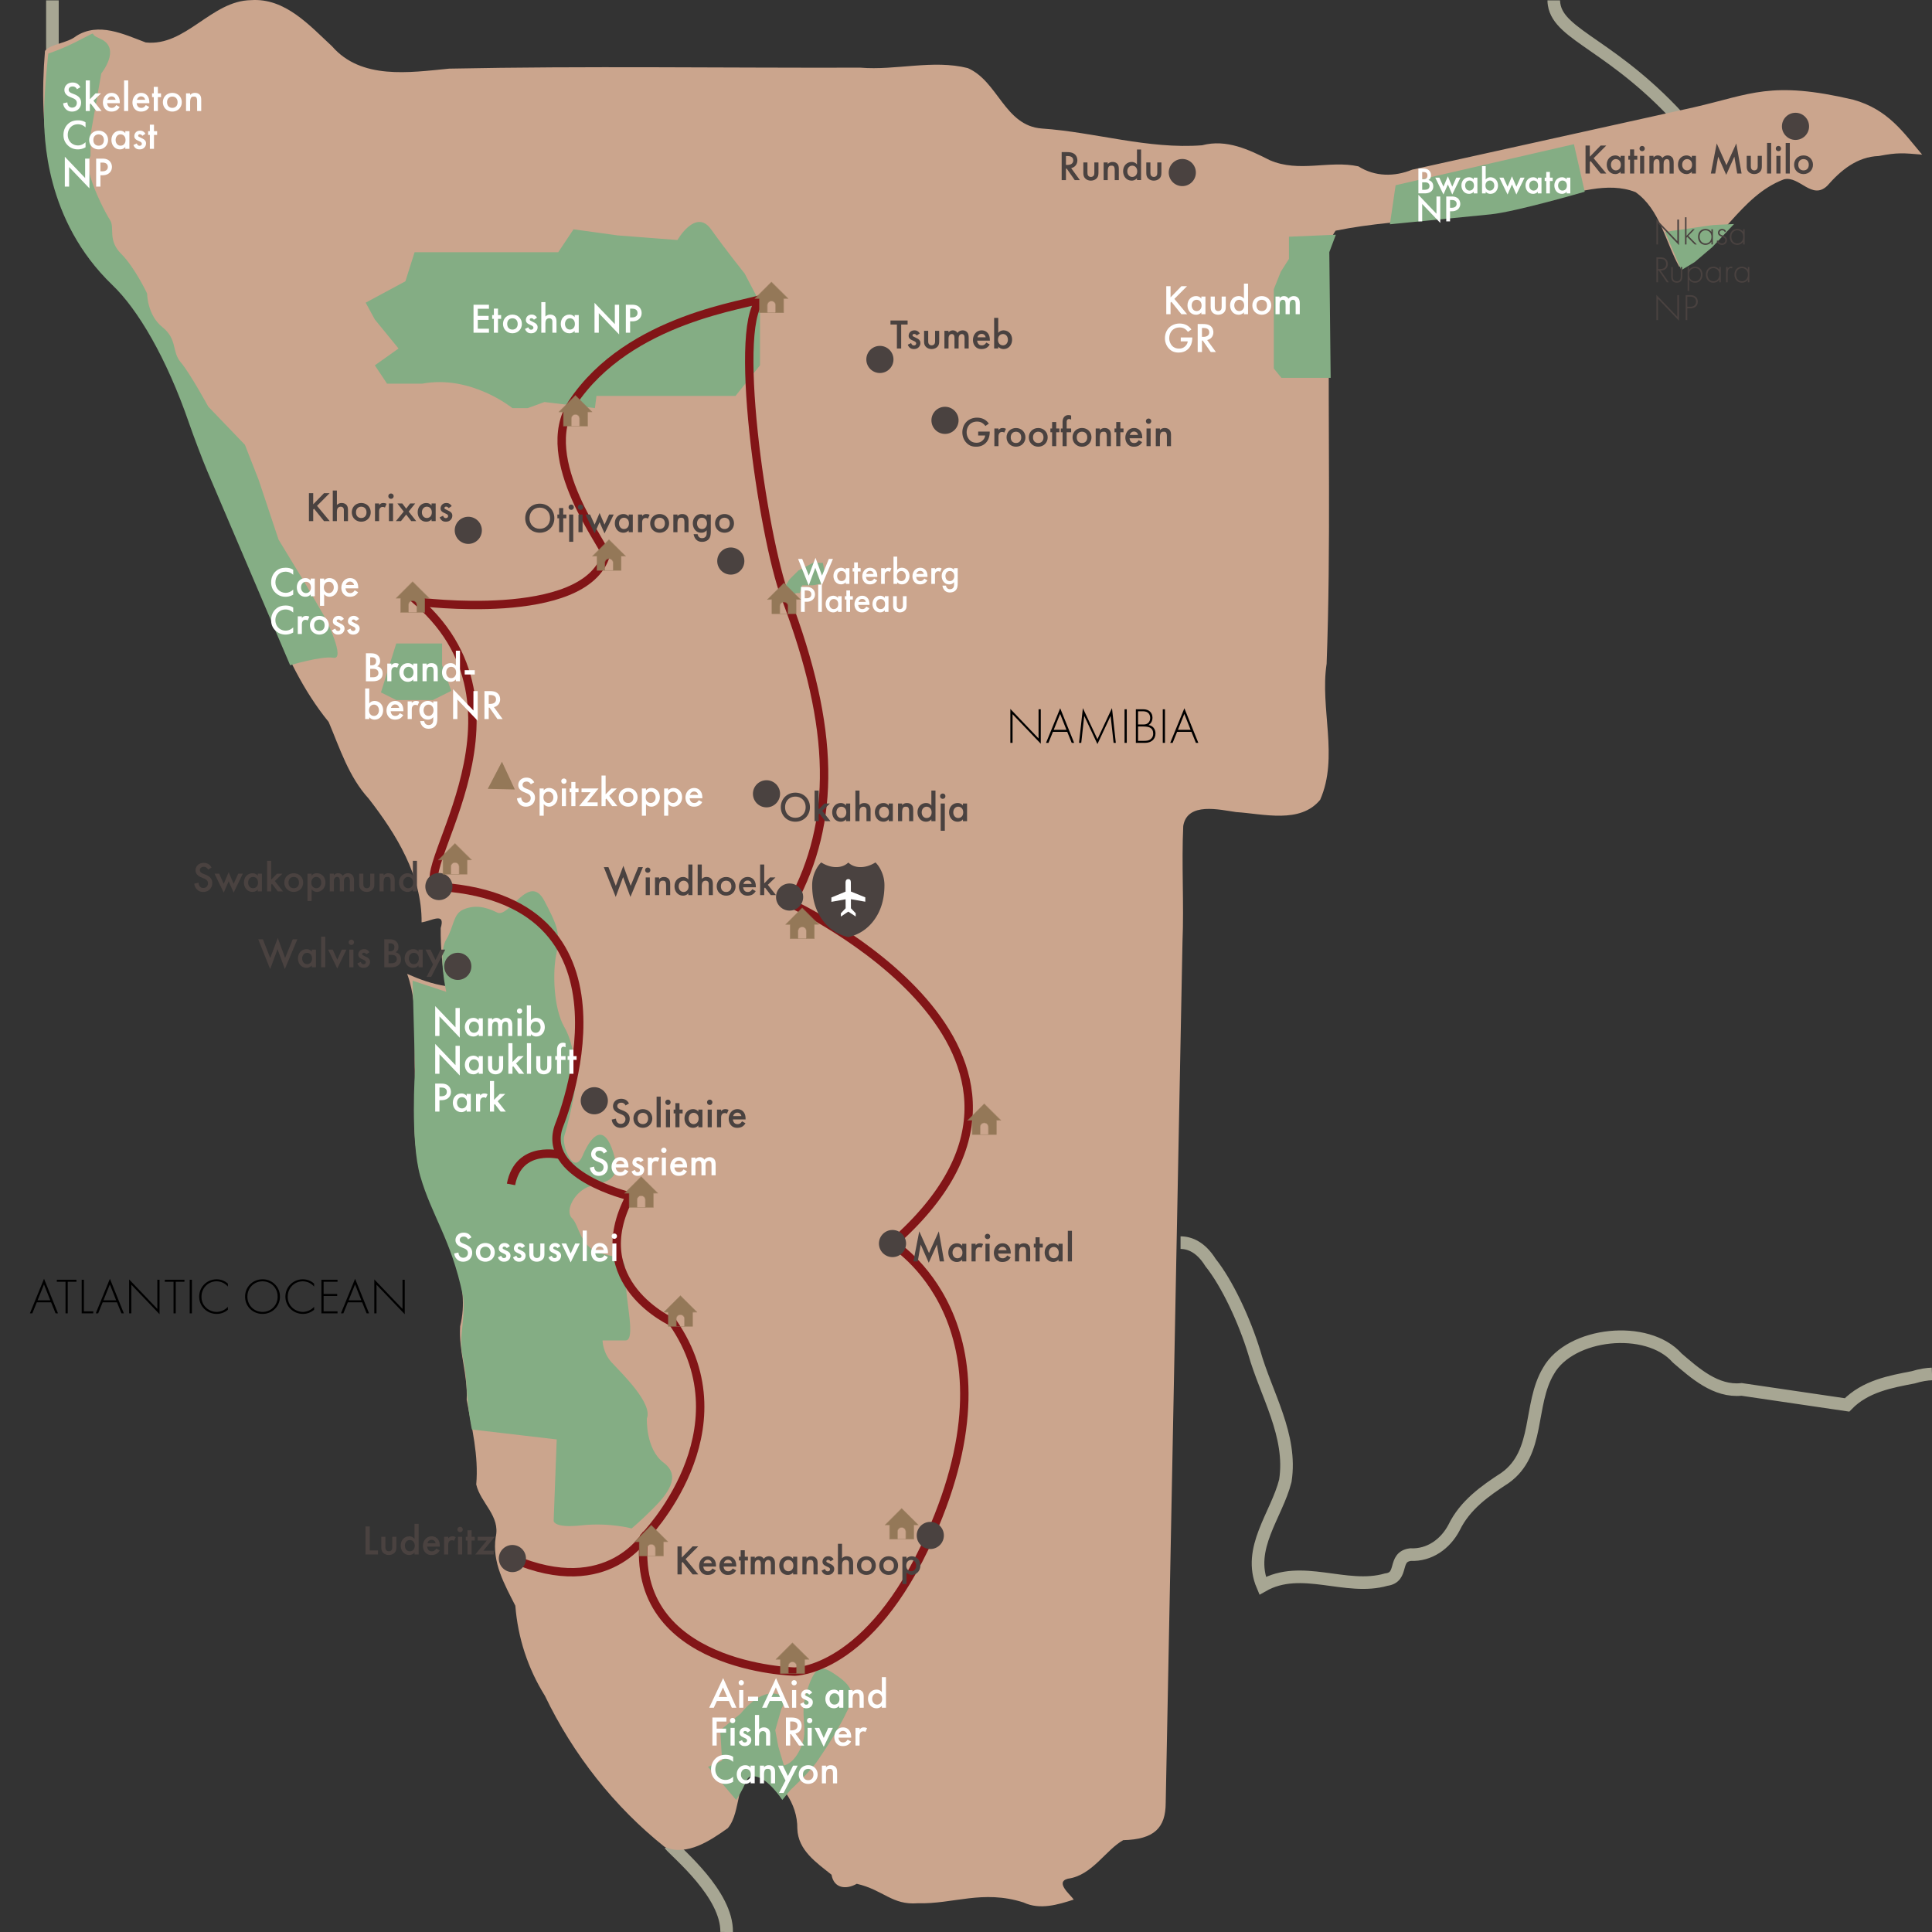 <?xml version="1.0" encoding="UTF-8"?>
<svg xmlns="http://www.w3.org/2000/svg" xmlns:xlink="http://www.w3.org/1999/xlink" xmlns:v="https://vecta.io/nano" width="460" height="460">
  <rect width="100%" height="100%" fill="#333333" stroke="none"/>
  <style><![CDATA[.B{clip-path:url(#AH)}.C{fill:#947858}.D{fill:#4a4240}.E{stroke-miterlimit:10}]]></style>
  <defs>
    <path id="A" d="M0 .083h460v460H0z"></path>
    <path id="B" d="M208.534 372.757c0 1.289-.979 2.229-2.249 2.229s-2.249-.939-2.249-2.229c0-1.3.979-2.219 2.249-2.219s2.249.919 2.249 2.219zm-1 .01c0-.959-.629-1.35-1.249-1.35s-1.249.391-1.249 1.35c0 .81.479 1.339 1.249 1.339s1.249-.53 1.249-1.339z"></path>
    <path id="C" d="M98.699 362.822h.979v7.286h-.979v-.439c-.43.499-.959.569-1.259.569-1.299 0-2.039-1.079-2.039-2.238 0-1.37.939-2.209 2.049-2.209.31 0 .85.08 1.249.6v-3.569zm-2.298 5.198c0 .729.459 1.339 1.169 1.339.62 0 1.189-.449 1.189-1.329 0-.919-.569-1.359-1.189-1.359-.71-.001-1.169.599-1.169 1.349z"></path>
    <path id="D" d="M247.534 297.03v3.309h-.979v-3.309h-.41v-.899h.41v-1.539h.979v1.539h.75v.899h-.75z"></path>
    <path id="E" d="M49.538 207.045a1.06 1.06 0 0 0-1.019-.66c-.62 0-.939.37-.939.799 0 .2.07.55.719.81l.67.27c1.229.5 1.569 1.199 1.569 1.959 0 1.269-.899 2.139-2.148 2.139-.77 0-1.229-.29-1.569-.669a2.16 2.16 0 0 1-.56-1.299l1.009-.22a1.44 1.44 0 0 0 .28.85c.19.24.47.4.87.4.62 0 1.1-.45 1.1-1.119 0-.68-.52-.959-.959-1.14l-.64-.27c-.55-.229-1.359-.689-1.359-1.689 0-.899.7-1.759 1.949-1.759.72 0 1.129.27 1.339.45a2.28 2.28 0 0 1 .51.669l-.822.479z"></path>
    <path id="F" d="M52.179 208.024l1.089 2.409 1.18-2.769 1.179 2.769 1.089-2.409h1.1l-2.189 4.507-1.179-2.688-1.18 2.688-2.188-4.507h1.099z"></path>
    <path id="G" d="M72.187 210.133c0 1.289-.979 2.229-2.249 2.229s-2.249-.939-2.249-2.229c0-1.299.979-2.219 2.249-2.219s2.249.92 2.249 2.219zm-.999.01c0-.959-.63-1.349-1.25-1.349s-1.249.39-1.249 1.349c0 .81.479 1.339 1.249 1.339s1.25-.529 1.25-1.339z"></path>
    <path id="H" d="M90.359 208.024h.979v.39c.419-.47.899-.5 1.139-.5.78 0 1.109.39 1.239.57.16.23.26.52.26 1.169v2.579h-.979v-2.339c0-1.069-.399-1.099-.77-1.099-.439 0-.889.06-.889 1.419v2.019h-.979v-4.208z"></path>
    <path id="I" d="M98.296 204.946h.979v7.286h-.979v-.44c-.43.5-.959.57-1.259.57-1.299 0-2.039-1.08-2.039-2.239 0-1.369.939-2.209 2.049-2.209.31 0 .85.08 1.249.6v-3.568zm-2.298 5.197c0 .729.459 1.339 1.169 1.339.62 0 1.189-.45 1.189-1.329 0-.92-.569-1.359-1.189-1.359-.709 0-1.169.6-1.169 1.349z"></path>
    <path id="J" d="M144.861 206.459l1.759 4.458 1.799-4.777 1.739 4.777 1.819-4.458h1.1l-2.979 7.096-1.739-4.728-1.759 4.728-2.838-7.096h1.099z"></path>
    <path id="K" d="M166.111 205.839h.979v3.438a1.51 1.51 0 0 1 1.129-.47c.77 0 1.119.4 1.239.57.26.38.27.87.27 1.169v2.579h-.979v-2.489c0-.25 0-.52-.19-.729-.11-.12-.3-.22-.55-.22-.33 0-.59.16-.72.35-.14.2-.2.52-.2 1.06v2.029h-.979v-7.287z"></path>
    <path id="L" d="M175.139 211.027c0 1.289-.979 2.229-2.249 2.229s-2.249-.939-2.249-2.229c0-1.299.979-2.219 2.249-2.219s2.249.92 2.249 2.219zm-1 .01c0-.959-.63-1.349-1.25-1.349s-1.249.39-1.249 1.349c0 .81.479 1.339 1.249 1.339s1.25-.53 1.25-1.339z"></path>
    <path id="M" d="M179.929 212.166c-.18.32-.44.6-.71.77-.339.22-.79.32-1.239.32-.56 0-1.019-.14-1.419-.54s-.62-.979-.62-1.609c0-.649.23-1.279.669-1.729.35-.35.81-.57 1.409-.57.67 0 1.1.29 1.35.55.54.56.589 1.339.589 1.779v.12h-3.018c.02.3.15.64.359.85.23.23.51.27.75.27.27 0 .47-.06.669-.21a1.52 1.52 0 0 0 .39-.46l.821.459zm-.97-1.709a1.02 1.02 0 0 0-.3-.57.94.94 0 0 0-.66-.24.94.94 0 0 0-.689.27c-.14.13-.25.33-.3.54h1.949z"></path>
    <path id="N" d="M181.96 205.839v4.488l1.369-1.409h1.299l-1.809 1.749 1.939 2.458h-1.239l-1.379-1.799-.18.18v1.619h-.979v-7.286h.979z"></path>
    <path id="O" d="M218.258 79.877c-.1-.16-.29-.36-.6-.36-.14 0-.24.05-.3.11-.05.05-.09.13-.09.22 0 .11.05.18.14.24.06.04.12.06.33.169l.5.25c.22.11.43.22.59.39.23.23.31.49.31.78 0 .38-.14.709-.37.959-.33.36-.739.47-1.179.47-.27 0-.61-.04-.91-.27-.24-.18-.439-.47-.54-.77l.799-.379c.05.14.14.32.23.399a.6.6 0 0 0 .43.16.59.59 0 0 0 .4-.14c.08-.08.14-.21.14-.33s-.04-.22-.13-.32c-.12-.12-.26-.19-.42-.26l-.36-.17c-.19-.09-.42-.2-.58-.36-.22-.21-.3-.44-.3-.71 0-.34.13-.669.35-.899.19-.2.51-.399 1.029-.399.3 0 .54.06.78.22.14.09.33.25.48.52l-.729.48z"></path>
    <path id="P" d="M244.15 104.128c0 1.289-.979 2.229-2.249 2.229s-2.249-.939-2.249-2.229c0-1.299.979-2.219 2.249-2.219s2.249.92 2.249 2.219zm-1 .01c0-.959-.629-1.349-1.249-1.349s-1.249.39-1.249 1.349c0 .81.479 1.339 1.249 1.339s1.249-.529 1.249-1.339z"></path>
    <path id="Q" d="M251.481 102.919v3.308h-.979v-3.308h-.409v-.899h.409v-1.54h.979v1.54h.75v.899h-.75z"></path>
    <path id="R" d="M260.882 102.02h.979v.39c.42-.47.899-.5 1.14-.5.779 0 1.109.39 1.239.57.16.23.26.52.26 1.169v2.579h-.979v-2.339c0-1.069-.399-1.099-.77-1.099-.439 0-.89.06-.89 1.419v2.019h-.979v-4.208z"></path>
    <path id="S" d="M253.969 36.212c.81 0 1.329.1 1.759.39.729.49.789 1.279.789 1.569 0 .959-.589 1.659-1.479 1.859l2.078 2.849h-1.229l-1.909-2.729h-.18v2.729h-1.02v-6.667h1.191zm-.17 3.059h.319c.28 0 1.419-.03 1.419-1.089 0-.939-.889-1.03-1.389-1.03h-.35v2.119z"></path>
    <path id="T" d="M273.908 38.671v2.409c0 .25.01.54.18.759.13.17.359.29.64.29s.51-.12.64-.29c.17-.22.18-.51.18-.759v-2.409h.979v2.438c0 .54-.06.989-.45 1.379-.38.38-.899.52-1.369.52-.43 0-.949-.13-1.329-.52-.39-.39-.449-.84-.449-1.379v-2.438h.978z"></path>
    <path id="U" d="M74.242 226.097h.979v4.208h-.979v-.44c-.43.5-.959.57-1.259.57-1.299 0-2.039-1.08-2.039-2.239 0-1.369.939-2.208 2.049-2.208.31 0 .85.08 1.249.6v-.491zm-2.298 2.119c0 .729.459 1.339 1.169 1.339.62 0 1.189-.45 1.189-1.33 0-.919-.569-1.359-1.189-1.359-.71.001-1.169.6-1.169 1.35z"></path>
    <path id="V" d="M77.443 223.019v7.286h-.979v-7.286h.979z"></path>
    <path id="W" d="M103.617 246.662v-7.116l4.837 5.067v-4.617h1.02v7.076l-4.837-5.067v4.657h-1.02z"></path>
    <path id="X" d="M113.976 242.454h.979v4.208h-.979v-.439c-.43.499-.959.569-1.259.569-1.299 0-2.039-1.079-2.039-2.238 0-1.37.939-2.209 2.049-2.209.31 0 .85.08 1.249.6v-.491zm-2.299 2.119c0 .729.459 1.339 1.169 1.339.62 0 1.189-.449 1.189-1.329 0-.919-.569-1.359-1.189-1.359-.709 0-1.169.599-1.169 1.349z"></path>
    <path id="Y" d="M123.707 240.086c.36 0 .63.27.63.63s-.27.629-.63.629-.63-.27-.63-.629.27-.63.63-.63zm.49 2.368v4.208h-.979v-4.208h.979z"></path>
    <path id="Z" d="M117.177 251.454v2.409c0 .25.01.539.18.76.13.17.36.289.64.289s.51-.119.64-.289c.17-.221.18-.51.18-.76v-2.409h.979v2.439c0 .539-.06.989-.45 1.379-.38.38-.899.52-1.369.52-.43 0-.95-.13-1.33-.52-.39-.39-.45-.84-.45-1.379v-2.439h.98z"></path>
    <path id="a" d="M122.017 248.376v4.487l1.369-1.409h1.299l-1.809 1.749 1.939 2.459h-1.239l-1.379-1.799-.18.18v1.619h-.979v-7.286h.979z"></path>
    <path id="b" d="M113.337 260.454h.979v.38c.11-.13.27-.27.41-.35.19-.11.38-.14.6-.14a1.46 1.46 0 0 1 .77.199l-.399.89c-.22-.14-.4-.149-.5-.149-.21 0-.419.029-.609.229-.27.29-.27.689-.27.97v2.179h-.979v-4.208z"></path>
    <path id="c" d="M176.488 400.027c.36 0 .63.27.63.63s-.27.629-.63.629-.629-.27-.629-.629.269-.63.629-.63zm.49 2.369v4.208h-.979v-4.208h.979z"></path>
    <path id="d" d="M192.646 403.505c-.1-.159-.29-.359-.6-.359a.42.42 0 0 0-.3.109c-.05.051-.09.131-.09.221 0 .109.05.18.14.239.06.04.12.061.33.17l.5.25c.22.11.43.22.59.39.23.23.31.49.31.78 0 .379-.14.709-.37.959-.33.359-.739.47-1.179.47-.27 0-.61-.04-.91-.27-.24-.18-.439-.47-.54-.77l.799-.38c.05.14.14.319.23.399.06.061.2.16.43.16a.59.59 0 0 0 .4-.14c.08-.08.14-.21.14-.33s-.04-.22-.13-.32c-.12-.119-.26-.189-.42-.26l-.36-.17c-.19-.09-.42-.199-.58-.359-.22-.21-.3-.439-.3-.71 0-.34.13-.669.35-.899.19-.2.51-.399 1.029-.399.3 0 .54.06.78.22.14.09.33.25.48.52l-.729.479z"></path>
    <path id="e" d="M202.027 402.396h.979v.39c.419-.47.899-.499 1.139-.499.78 0 1.109.39 1.239.569.16.229.26.52.26 1.17v2.578h-.979v-2.339c0-1.069-.399-1.1-.77-1.1-.439 0-.889.061-.889 1.42v2.019h-.979v-4.208z"></path>
    <path id="f" d="M195.046 411.396l1.08 2.399 1.08-2.399h1.099l-2.179 4.508-2.179-4.508h1.099z"></path>
    <path id="g" d="M118.571 75.913v3.308h-.979v-3.308h-.41v-.899h.41v-1.54h.979v1.54h.75v.899h-.75z"></path>
    <path id="h" d="M127.121 76.123c-.1-.16-.29-.36-.6-.36-.14 0-.24.05-.3.11-.05.05-.09.13-.09.22 0 .11.05.18.14.24.06.04.12.06.33.17l.5.25c.22.11.43.22.59.39.23.229.31.489.31.779 0 .38-.14.709-.37.959-.33.36-.739.47-1.179.47-.27 0-.61-.04-.91-.27-.24-.18-.439-.47-.54-.77l.799-.379c.05.14.14.32.23.399a.6.6 0 0 0 .43.16.59.59 0 0 0 .4-.14c.08-.08.14-.21.14-.33s-.04-.22-.13-.32c-.12-.12-.26-.19-.42-.26l-.36-.17c-.19-.09-.42-.2-.58-.36-.22-.21-.3-.44-.3-.71 0-.339.13-.669.35-.899.19-.2.51-.4 1.029-.4.3 0 .54.06.78.22.14.09.33.25.48.52l-.729.481z"></path>
    <path id="i" d="M136.819 75.014h.979v4.208h-.979v-.44c-.43.5-.959.57-1.259.57-1.299 0-2.039-1.08-2.039-2.239 0-1.369.939-2.209 2.049-2.209.31 0 .85.08 1.249.6v-.49zm-2.298 2.118c0 .729.459 1.339 1.169 1.339.62 0 1.189-.45 1.189-1.329 0-.92-.569-1.359-1.189-1.359-.71 0-1.169.6-1.169 1.349z"></path>
    <path id="j" d="M141.551 79.221v-7.116l4.837 5.067v-4.618h1.02v7.076l-4.837-5.067v4.657h-1.02z"></path>
    <path id="k" d="M278.704 70.805l2.578-2.659h1.34l-3.009 3.019 3.028 3.648h-1.359l-2.379-2.958-.199.2v2.758h-1.02v-6.667h1.02v2.659z"></path>
    <path id="l" d="M148.932 263.21c-.06-.149-.15-.289-.3-.419a1.06 1.06 0 0 0-.719-.24c-.62 0-.939.37-.939.8 0 .199.07.55.719.81l.67.27c1.229.5 1.569 1.199 1.569 1.959 0 1.27-.899 2.139-2.148 2.139-.77 0-1.229-.29-1.569-.67-.36-.399-.52-.839-.56-1.299l1.009-.22c0 .329.12.64.28.85.19.239.47.399.87.399.62 0 1.1-.45 1.1-1.119 0-.68-.52-.96-.959-1.14l-.64-.27c-.55-.23-1.359-.689-1.359-1.689 0-.899.7-1.759 1.949-1.759.72 0 1.129.27 1.339.449.18.16.37.391.51.67l-.822.479z"></path>
    <path id="m" d="M155.311 266.299c0 1.289-.979 2.229-2.249 2.229s-2.249-.939-2.249-2.229c0-1.3.979-2.219 2.249-2.219s2.249.919 2.249 2.219zm-1 .01c0-.959-.63-1.35-1.25-1.35s-1.249.391-1.249 1.35c0 .81.479 1.339 1.249 1.339s1.25-.53 1.25-1.339z"></path>
    <path id="n" d="M69.812 136.852c-.74-.669-1.429-.739-1.809-.739-1.449 0-2.429 1.069-2.429 2.539 0 1.409 1.02 2.499 2.439 2.499.799 0 1.419-.41 1.799-.77v1.209c-.669.399-1.369.5-1.829.5-1.209 0-1.969-.55-2.358-.919-.78-.729-1.069-1.579-1.069-2.519 0-1.229.509-2.079 1.069-2.608.689-.65 1.489-.87 2.409-.87.609 0 1.199.11 1.779.479v1.199z"></path>
    <path id="o" d="M70.894 146.752h.979v.379c.11-.13.27-.27.41-.35.19-.11.38-.14.6-.14.24 0 .5.04.77.2l-.399.89c-.22-.14-.4-.15-.5-.15-.21 0-.419.03-.609.229-.27.29-.27.69-.27.97v2.179h-.979v-4.207z"></path>
    <path id="p" d="M129.457 194.223h-.979v-6.496h.979v.459c.36-.43.83-.57 1.25-.57 1.109 0 2.049.85 2.049 2.189 0 1.419-1.04 2.259-2.039 2.259a1.67 1.67 0 0 1-1.259-.62v2.779zm-.06-4.367c0 .879.57 1.329 1.189 1.329.709 0 1.169-.61 1.169-1.339 0-.75-.46-1.349-1.169-1.349-.619 0-1.189.439-1.189 1.359z"></path>
    <path id="q" d="M385.855 37.112h.979v4.208h-.979v-.44c-.43.5-.96.57-1.26.57-1.299 0-2.039-1.08-2.039-2.239 0-1.369.939-2.209 2.049-2.209.311 0 .85.08 1.25.6v-.49zm-2.298 2.119c0 .729.46 1.339 1.169 1.339.62 0 1.189-.45 1.189-1.329 0-.92-.569-1.359-1.189-1.359-.709 0-1.169.599-1.169 1.349z"></path>
    <path id="r" d="M138.22 120.133c.36 0 .63.27.63.629s-.27.63-.63.63-.629-.27-.629-.63a.61.61 0 0 1 .629-.629zm.49 2.369v4.208h-.979v-4.208h.979z"></path>
    <path id="s" d="M342.708 42.299l.97 2.144 1.05-2.464 1.049 2.464.97-2.144h.979l-1.948 4.012-1.049-2.393-1.05 2.393-1.948-4.012h.977z"></path>
    <path id="t" d="M350.89 42.299h.872v3.745h-.872v-.392c-.382.445-.854.507-1.12.507-1.157 0-1.815-.961-1.815-1.993 0-1.219.837-1.966 1.824-1.966.275 0 .756.071 1.111.534v-.435zm-2.046 1.886c0 .649.409 1.192 1.041 1.192.552 0 1.059-.4 1.059-1.184 0-.818-.507-1.209-1.059-1.209-.632 0-1.041.534-1.041 1.201z"></path>
    <path id="u" d="M394.382 58.21v-5.996l4.981 5.213v-5.151h.392v6.085l-4.981-5.213v5.062h-.392z"></path>
    <path id="v" d="M407.479 54.581h.356v3.629h-.356v-.649c-.364.561-.942.747-1.414.747-.952 0-1.771-.72-1.771-1.913 0-1.121.712-1.895 1.771-1.895.569 0 1.067.222 1.414.711v-.63zm-2.811 1.788c0 .818.507 1.601 1.423 1.601.907 0 1.405-.765 1.405-1.601 0-1.077-.791-1.53-1.414-1.53-.721 0-1.414.542-1.414 1.53z"></path>
    <path id="w" d="M415.035 54.581h.356v3.629h-.356v-.649c-.364.561-.942.747-1.414.747-.952 0-1.771-.72-1.771-1.913 0-1.121.712-1.895 1.771-1.895.569 0 1.067.222 1.414.711v-.63zm-2.81 1.788c0 .818.507 1.601 1.423 1.601.907 0 1.405-.765 1.405-1.601 0-1.077-.791-1.53-1.414-1.53-.721 0-1.414.542-1.414 1.53z"></path>
    <path id="x" d="M201.372 135.274h.872v3.745h-.872v-.392c-.382.445-.854.507-1.121.507-1.156 0-1.814-.961-1.814-1.993 0-1.219.836-1.966 1.824-1.966.275 0 .756.071 1.112.534v-.435zm-2.046 1.886c0 .649.409 1.192 1.041 1.192.552 0 1.059-.4 1.059-1.184 0-.818-.507-1.209-1.059-1.209-.632 0-1.041.534-1.041 1.201z"></path>
    <path id="y" d="M204.244 136.075v2.944h-.872v-2.944h-.365v-.801h.365v-1.37h.872v1.37h.667v.801h-.667z"></path>
    <path id="z" d="M209.785 135.274h.872v.338a1.49 1.49 0 0 1 .365-.311c.169-.098.338-.125.534-.125.213 0 .445.035.685.178l-.356.792c-.196-.125-.356-.133-.445-.133-.187 0-.374.027-.542.205-.24.258-.24.614-.24.863v1.939h-.872v-3.746z"></path>
    <path id="AA" d="M30.743 312.704v-8.083l6.717 7.027v-6.943h.527v8.203l-6.716-7.028v6.824h-.528z"></path>
    <path id="AB" d="M54.259 306.336a3.54 3.54 0 0 0-2.698-1.26c-2.051 0-3.586 1.643-3.586 3.67 0 2.375 1.979 3.61 3.599 3.61.803 0 1.87-.323 2.686-1.212v.695a4.01 4.01 0 0 1-2.662.996c-2.398 0-4.174-1.883-4.174-4.113 0-2.303 1.848-4.126 4.15-4.126 1.522 0 2.446.815 2.686 1.044v.696z"></path>
    <path id="AC" d="M191.583 398.507h-1.93c-.021 0-.039-.017-.039-.037v-1.809c0-.516-.418-.935-.934-.935s-.934.419-.934.935v1.809c0 .021-.018.037-.037.037h-1.91c-.02 0-.037-.017-.037-.037v-3.336h-1.043c-.016 0-.029-.01-.035-.024s-.004-.03.008-.042l3.955-3.955c.016-.016.039-.016.055 0l3.967 3.938c.012.01.016.027.01.041s-.02.023-.035.023l-1.021.018v3.338c-.001.019-.019.036-.04.036m-1.891-.076h1.852v-3.336c0-.021.018-.038.039-.038l.969-.017-3.877-3.848-3.863 3.864h.988c.021 0 .039.017.039.038v3.336h1.832v-1.77a1.01 1.01 0 1 1 2.022 0v1.771z"></path>
    <path id="AD" d="M184.8 395.058h.992c.021 0 .037.017.037.038v3.347h1.838v-1.775c0-.56.455-1.014 1.014-1.014s1.014.454 1.014 1.014v1.775h1.859v-3.347c0-.021.018-.038.037-.038l.973-.018-3.889-3.858-3.875 3.876z"></path>
    <path id="AE" d="M189.667 398.509h-1.951c-.021 0-.039-.018-.039-.039s.018-.038.039-.038h1.951c.021 0 .039.017.039.038s-.018.039-.039.039"></path>
    <path id="AF" d="M162.986 315.855h-1.951c-.021 0-.039-.018-.039-.039s.018-.038.039-.038h1.951c.021 0 .039.017.039.038s-.017.039-.039.039"></path>
    <path id="AG" d="M193.902 223.52h-1.93c-.021 0-.039-.017-.039-.037v-1.809c0-.516-.418-.935-.934-.935s-.934.419-.934.935v1.809c0 .021-.018.037-.037.037h-1.91c-.02 0-.037-.017-.037-.037v-3.336h-1.043c-.016 0-.029-.01-.035-.024s-.004-.03.008-.042l3.955-3.955c.016-.016.039-.016.055 0l3.967 3.938c.012.01.016.027.01.041s-.02.023-.035.023l-1.021.018v3.338c-.001.019-.018.036-.04.036m-1.89-.076h1.852v-3.336c0-.021.018-.038.039-.038l.969-.017-3.877-3.848-3.863 3.864h.988c.021 0 .039.017.039.038v3.336h1.832v-1.77a1.01 1.01 0 1 1 2.022 0v1.771z"></path>
  </defs>
  <clipPath id="AH">
    <use xlink:href="#A"></use>
  </clipPath>
  <g class="B">
    <g fill="none" stroke="#a7a693" stroke-width="3" class="E">
      <path d="M459.999 327.128c-1.254.051-2.624.247-4.499.81-5.265 1.015-11.405 2.083-15.73 6.567l-25.102-3.693c-6.157.646-11.199-3.942-15.318-7.467-7.121-8.077-25.482-6.117-30.662 3.061-4.82 8.021-1.918 19.502-10.356 25.485-4.79 3.106-9.541 6.486-12.114 11.785-2.061 3.948-5.884 6.68-10.388 6.468-4.259.535-1.497 5.406-5.765 5.953-9.635 2.776-20.179-3.828-29.446 1.462-3.792-8.935 3.354-16.798 5.415-25.015 1.684-10.77-4.593-20.572-7.404-30.539-2.359-7.705-6.492-16.51-10.414-21.401-2.261-3.646-4.919-4.737-7.134-4.737M159.41 439.098c2.027 2.34 13.715 11.902 13.601 20.902M12.478 0v14.028m388.728 15.705c-16.762-18.939-29.987-21.15-31.178-28.65-.055-.348-.084-.628-.087-1.001"></path>
    </g>
    <path fill="#cba58d" fill-opacity=".999" d="M59.763.034c-9.486.13-15.536 11.085-25.067 10.074C29.479 8.151 23.465 5.184 18.117 8.6c-2.129 1.718-6.069 1.84-7.403 3.517-1.557 18.603.599 39.709 14.752 53.177 16.256 13.996 18.014 37.221 28.453 54.975 8.143 17.146 12.129 36.631 24.33 51.616 2.68 6.339 4.788 13.068 9.542 18.273 6.571 8.466 12.7 18.402 12.588 29.455 2.337-.324 5.767-2.587 4.547 1.35-.043 4.639.375 9.276 1.217 13.829-3.25-.524-6.187-1.578-9.201-2.91 3.191 8.752 1.094 18.2 2.062 27.29-.855 9.368-.462 19.039 4.07 27.462 3.677 9.233 9.024 18.977 6.481 29.152-.382 5.942 1.866 11.49 1.558 17.504 1.229 6.692 2.879 13.306 2.275 20.15 1.017 4.443 5.811 7.481 4.628 12.587-.886 6.006 2.103 11.194 4.681 16.288.617 7.679 2.963 14.897 7.049 21.459 6.71 13.962 16.475 26.368 28.542 35.999 5.294 2.261 10.84-1.559 14.994-4.496 3.42-4.037 1.417-12.044 7.274-13.932 5.298 2.493 9.362 8.034 9.281 14.04.154 5.179 4.598 8.128 8.143 10.975.566 3.332 3.548 3.569 6.011 2.163 6.354 1.458 8.381 5.119 14.508 4.633 8.456.24 15.469-3.297 25.2-.187 3.866 1.823 8.152.552 11.952-.688-.774-1.167-4.546-4.131-1.398-4.971 5.793-.764 9-6.863 13.183-9.177 7.387-.179 10.098-2.929 10.113-8.882l3.994-204.879c.383-9.232-.247-18.522.182-27.712.965-5.817 8.738-3.838 12.612-3.305 6.461.41 15.25 2.86 19.989-2.936 4.473-10.192-.091-21.679 1.537-32.393 1.032-27.906.294-55.857.566-83.768.025-6.236-2.29-13.879 1.572-19.331 16.717-3.433 34.157-2.063 50.51-7.549 6.669-1.394 14.212-4.236 20.888-1.639 5.859 4.141 7.079 11.786 10.419 17.769 9.839-4.938 14.412-16.869 24.934-20.811 3.714-.907 6.623 5.061 10.315 1.534 3.228-3.696 7.091-6.907 12.268-7.087 4.507-.864 5.798-.71 10.318-.325-4.462-5.27-8.07-10.737-16.373-13.074-19.676-4.605-24.317-1.323-38.012 1.813l-67.038 14.84c-4.179 1.718-8.878 1.704-12.808-.793-6.997-1.507-14.087 1.575-21.101-1.469-4.922-2.493-10.3-5.084-16.103-3.545-12.924.982-25.402-3.117-38.156-3.992-8.866-.645-10.386-11.209-17.637-14.385-8.273-2.083-17.077.592-25.57-.105-32.635.089-65.295-.427-97.915.235-9.504.932-20.918 2.677-27.863-5.304C73.704 6.072 67.912-.53 59.763.034h0z"></path>
    <path fill="#85ae85" d="M11.5 12.75s3.65-1.149 8.125-3.563l2.174-1.112c.451-.169.244-.034.592.331.282.295.622.397 1.72.935 4.731 2.317 0 8.14 0 8.14l-1.456 8.37-1.092 6.186v5.095s-1.092 1.456 0 5.094 3.478 8.371 4.65 10.19-.647 4.73 2.628 8.005 6.187 9.462 6.187 9.462 0 5.094 3.638 8.006 2.184 5.822 4.367 8.369 6.551 10.553 6.551 10.553l8.733 9.098 3.275 8.369 4.729 14.193 6.187 10.189 5.095 8.733s4.729 9.704 1.819 9.22-10.339 1.776-10.339 1.776l-19.684-46.111c-1.115-2.584-3.46-8.826-4.366-11.464-5.423-15.763-12.274-27.197-18.251-32.926-16.136-15.473-16.315-35.492-16.288-40.946S11.5 12.75 11.5 12.75z"></path>
    <g fill="#84ad84">
      <path d="M100.528 91.352h-8.369l-2.912-4.367 5.64-4.008-5.64-6.909-2.183-4.003 9.461-5.094 2.183-6.915h34.207l3.639-5.458 10.552 1.455 14.193 1.093s4.367-7.643 8.004-2.548 8.008 10.553 8.008 10.553l3.639 6.948v8.7 6.186l-5.822 7.279h-6.915-26.202l-.362 2.911-12.008-1.457-4.004 1.457h-3.639c0-.001-9.826-8.006-21.47-5.823zM306.897 56.36v5.275l-1.941 3.056-1.669 4.164v3.333 2.5 3.886 3.333 3.053 2.778l1.807 2.221h5.413 6.316l-.32-29.924 1.558-4.149zM94.342 153.216h5.823 5.094v5.172l2.183 6.108-4.366 2.183h-8.734l-3.639-1.82zm3.896 80.285l8.009 2.645s-2.035-9.061-.055-12.335 1.616-6.186 4.162-7.276 5.095-.729 8.006.727 7.642-9.76 11.281-2.725c2.468 4.771 4.003 7.456 2.911 12.187s-.727 13.464 1.82 17.83 2.91 11.647 2.546 14.558-1.819 9.098-2.546 11.281 2.184 9.824 4.366 4.73 5.094-7.642 7.277-.729-1.82 6.914-5.458 8.007-6.187 5.823-4.367 7.642 1.821 6.912 6.916 8.371 5.821.453 5.821 5.866 2.547 14.875 0 14.875h-5.458s0 2.864 2.183 5.251 9.826 9.669 8.369 13.307c0 0-.364 7.279 4.002 10.557 4.367 3.271.729 7.641-2.546 10.915s-5.094 4.729-5.094 4.729-5.278-1.456-12.01-.728c-6.603.716-6.549-1.09-6.549-1.09l.728-19.372-20.183-2.364s-.966-4.06-1.309-10.694c-.281-5.419-1.288-6.784-1.253-10.146.03-2.936 1.048-7.932.368-11.21-2.734-13.172-7.423-18.906-10.11-28.278-2.4-8.372-1.25-25.255-1.25-25.255l-.577-21.276zM330.931 53.4l1.36-9.301 42.45-9.768 2.576 11.316s-16.275 4.75-22.362 5.386L330.931 53.4zm69.386 10.918l-3.879-9.11 11.395-1.625 5.042-.25-5.187 5.5-4.188 3.563zM175.269 428.552l-6.69-7.869 3.344-1.455-.434-7.279 4.913-4.003s3.821-5.093 7.825-4.729 1.82 3.638 1.82 3.638l-1.456 5.098.726 3.922 1.324 4.446s2.316-.156 4.135-4.446-.546-7.218 1.274-13.022 3.128-6.631 6.404-4.447 5.603 4.084 3.602 8.267c-2.746 5.745-5.027 8.993-7.276 12.374-1.915 2.874-6.551 7.099-6.551 7.099l-1.965 2.409s-3.463-5.346-6.591-5.608c-2.375-.205-1.354 1.099-4.404 5.605zm9.729-285.813l2.949-4.767 2.162-2.152 3.551-1.848 2.254.057.514 2.501-.421 1.554-.556.904-1.867.356-2.61.027-.545 1.823-.867.033-3.04 1.512z"></path>
    </g>
    <g fill="none" stroke="#821517" stroke-width="2" class="E">
      <path d="M188.625 214.875C199 195.667 199 173.667 187 142.167c-5.387-14.142-13.125-67.292-5.25-71.167-3.266 1.607-31.917 4.5-45.5 25-8.834 13.333 8.408 34.788 8 36.125-5 16.375-44.75 11.125-44.75 11.125 30.75 27-4.055 67.231 5.5 67.916 50 3.584 28.167 56.667 28.167 56.667-4.667 12 16.833 17 16.833 17-11 20.666 10.167 30 10.167 30 18 26-6.833 51.167-6.833 51.167-3.5 31.166 35.833 32 35.833 32s17.856.132 32.334-32.417c22.5-50.583-9-69.5-9-69.5 52-45.583-24.314-81.023-24.314-81.023"></path>
      <path d="M154 365.125s-9 15.875-32 5.958M133.5 275s-10-2.667-11.833 7"></path>
    </g>
    <g class="D">
      <circle cx="122" cy="371.083" r="3.231"></circle>
      <path d="M162.326 370.848l2.579-2.658h1.339l-3.008 3.018 3.028 3.648h-1.359l-2.378-2.958-.2.199v2.759h-1.02v-6.666h1.02v2.658zm8.118 3.048c-.18.32-.439.601-.709.771-.34.22-.79.319-1.24.319-.56 0-1.019-.14-1.419-.54s-.62-.979-.62-1.608c0-.65.23-1.279.669-1.729.35-.35.81-.569 1.409-.569.67 0 1.1.29 1.35.55.54.56.589 1.339.589 1.778v.12h-3.018c.02.3.15.64.36.85.229.229.509.27.75.27.27 0 .47-.06.669-.21a1.53 1.53 0 0 0 .39-.459l.82.457zm-.969-1.709c-.04-.229-.15-.43-.3-.569a.94.94 0 0 0-.66-.24.94.94 0 0 0-.689.271c-.14.13-.25.33-.3.539h1.949zm5.791 1.709c-.18.32-.439.601-.71.771-.34.22-.789.319-1.239.319-.56 0-1.02-.14-1.419-.54s-.62-.979-.62-1.608c0-.65.23-1.279.67-1.729.35-.35.81-.569 1.409-.569.67 0 1.1.29 1.35.55.539.56.59 1.339.59 1.778v.12h-3.019c.02.3.149.64.359.85.23.229.51.27.75.27a1.03 1.03 0 0 0 .67-.21 1.53 1.53 0 0 0 .39-.459l.819.457zm-.97-1.709a1.01 1.01 0 0 0-.3-.569c-.13-.12-.34-.24-.659-.24-.34 0-.56.141-.69.271-.14.13-.249.33-.3.539h1.949zm3.031-.64v3.309h-.979v-3.309h-.409v-.899h.409v-1.539h.979v1.539h.75v.899h-.75zm1.411-.9h.979v.39c.33-.399.72-.499 1.04-.499.439 0 .85.21 1.089.619.351-.499.88-.619 1.25-.619.51 0 .959.239 1.199.659.08.14.22.45.22 1.06v2.599h-.979v-2.318c0-.47-.05-.66-.09-.75-.06-.16-.21-.37-.56-.37-.24 0-.45.13-.58.311-.17.239-.189.6-.189.959v2.169h-.979v-2.318c0-.47-.05-.66-.09-.75-.061-.16-.21-.37-.56-.37-.24 0-.45.13-.58.311-.17.239-.19.6-.19.959v2.169h-.979v-4.211zm10.098 0h.979v4.208h-.979v-.439c-.43.499-.96.569-1.26.569-1.299 0-2.039-1.079-2.039-2.238 0-1.37.939-2.209 2.049-2.209.311 0 .85.08 1.25.6v-.491zm-2.299 2.12c0 .729.46 1.339 1.169 1.339.62 0 1.189-.449 1.189-1.329 0-.919-.569-1.359-1.189-1.359-.709-.001-1.169.599-1.169 1.349zm4.51-2.12h.979v.39c.42-.47.899-.499 1.14-.499.779 0 1.109.39 1.239.569.16.229.26.52.26 1.17v2.578h-.979v-2.339c0-1.069-.399-1.1-.77-1.1-.439 0-.89.061-.89 1.42v2.019h-.979v-4.208zm6.699 1.11c-.101-.159-.29-.359-.6-.359-.141 0-.24.05-.3.109-.051.051-.091.131-.091.221 0 .109.051.18.141.239.06.04.12.061.329.17l.5.25c.22.11.43.22.59.39.229.23.31.49.31.78a1.4 1.4 0 0 1-.369.959c-.33.359-.74.47-1.18.47-.27 0-.609-.04-.909-.27a1.64 1.64 0 0 1-.54-.77l.8-.38c.05.14.14.319.229.399.061.061.2.16.43.16a.59.59 0 0 0 .4-.14.5.5 0 0 0 .14-.33c0-.12-.04-.22-.13-.32-.12-.119-.26-.189-.42-.26l-.359-.17c-.19-.09-.42-.199-.58-.359-.22-.21-.3-.439-.3-.71 0-.34.13-.669.35-.899.19-.2.51-.399 1.029-.399.3 0 .54.06.78.22.14.09.329.25.479.52l-.729.479zm1.761-4.188h.979v3.438a1.51 1.51 0 0 1 1.129-.47c.77 0 1.119.399 1.239.569.26.38.27.87.27 1.17v2.578h-.979v-2.488c0-.25 0-.521-.189-.729-.11-.12-.3-.221-.55-.221-.33 0-.59.16-.72.351-.14.199-.199.52-.199 1.059v2.029h-.979v-7.286z"></path>
      <use xlink:href="#B"></use>
      <path d="M213.834 372.757c0 1.289-.979 2.229-2.249 2.229s-2.249-.939-2.249-2.229c0-1.3.979-2.219 2.249-2.219s2.249.919 2.249 2.219zm-1 .01c0-.959-.629-1.35-1.249-1.35s-1.249.391-1.249 1.35c0 .81.479 1.339 1.249 1.339s1.249-.53 1.249-1.339zm3.002 4.378h-.979v-6.497h.979v.46c.359-.43.829-.569 1.249-.569 1.109 0 2.049.85 2.049 2.188 0 1.419-1.04 2.259-2.039 2.259-.229 0-.819-.08-1.259-.619v2.778zm-.061-4.369c0 .88.569 1.329 1.189 1.329.71 0 1.169-.609 1.169-1.339 0-.75-.459-1.35-1.169-1.35-.619.001-1.189.441-1.189 1.36zm-127.734-9.334v5.707H90v.959h-2.978v-6.666h1.019zm3.72 2.458v2.409c0 .25.01.539.18.76.13.17.36.289.64.289s.51-.119.64-.289c.17-.221.18-.51.18-.76V365.9h.979v2.439c0 .539-.06.989-.45 1.379-.38.38-.899.52-1.369.52-.43 0-.95-.13-1.33-.52-.39-.39-.45-.84-.45-1.379V365.9h.98z"></path>
      <use xlink:href="#C"></use>
      <path d="M104.689 369.149c-.18.319-.44.6-.709.77-.34.22-.79.319-1.24.319-.56 0-1.019-.14-1.419-.54s-.62-.979-.62-1.608c0-.65.23-1.279.669-1.729.35-.35.81-.569 1.409-.569.67 0 1.1.29 1.35.55.54.56.589 1.339.589 1.778v.12H101.7c.02.3.15.64.36.85.229.229.509.27.75.27.27 0 .47-.06.669-.209.17-.131.3-.301.39-.46l.82.458zm-.97-1.71c-.04-.229-.15-.43-.3-.569a.94.94 0 0 0-.66-.24.94.94 0 0 0-.689.271 1.1 1.1 0 0 0-.3.539h1.949zm2.022-1.539h.979v.38c.11-.13.27-.27.41-.35.19-.11.38-.14.6-.14a1.46 1.46 0 0 1 .77.199l-.399.89c-.22-.14-.4-.149-.5-.149-.21 0-.419.029-.609.229-.27.29-.27.689-.27.97v2.179h-.979V365.9zm3.809-2.368c.36 0 .63.27.63.63s-.27.629-.63.629-.629-.27-.629-.629.269-.63.629-.63zm.49 2.368v4.208h-.979V365.9h.979zm2.25.9v3.309h-.979V366.8h-.41v-.9h.41v-1.539h.979v1.539h.75v.899h-.75zm2.799 2.409h2.499v.899h-4.427l2.729-3.309h-2.149v-.899h4.058l-2.71 3.309zm102.387-68.87l1.399-7.166 2.318 5.177 2.339-5.177 1.259 7.166h-1.04l-.679-4.018-1.939 4.327-1.919-4.337-.7 4.027h-1.038zm11.618-4.208h.979v4.208h-.979v-.439c-.43.499-.959.569-1.259.569-1.299 0-2.039-1.079-2.039-2.238 0-1.37.939-2.209 2.049-2.209.31 0 .85.08 1.249.6v-.491zm-2.299 2.119c0 .729.459 1.339 1.169 1.339.62 0 1.189-.449 1.189-1.329 0-.919-.569-1.359-1.189-1.359-.709-.001-1.169.599-1.169 1.349zm4.52-2.119h.979v.38c.109-.13.27-.27.41-.35.189-.11.379-.14.6-.14a1.46 1.46 0 0 1 .77.199l-.4.89a.88.88 0 0 0-.5-.149c-.209 0-.419.029-.609.229-.27.29-.27.689-.27.97v2.179h-.979v-4.208zm3.81-2.368c.359 0 .63.27.63.63s-.271.629-.63.629-.63-.27-.63-.629.271-.63.63-.63zm.49 2.368v4.208h-.98v-4.208h.98zm5.008 3.249c-.18.319-.439.6-.71.77-.339.22-.79.319-1.239.319-.56 0-1.02-.14-1.419-.54s-.62-.979-.62-1.608c0-.65.23-1.279.67-1.729.35-.35.81-.569 1.409-.569.67 0 1.1.29 1.35.55.54.56.589 1.339.589 1.778v.12h-3.018c.02.3.15.64.359.85.23.229.51.27.75.27.27 0 .47-.06.67-.209a1.54 1.54 0 0 0 .389-.46l.82.458zm-.97-1.71a1.01 1.01 0 0 0-.3-.569.94.94 0 0 0-.66-.24.94.94 0 0 0-.689.271 1.09 1.09 0 0 0-.299.539h1.948zm2.012-1.539h.979v.39c.42-.47.899-.499 1.139-.499.78 0 1.109.39 1.24.569.16.23.26.52.26 1.17v2.578h-.98V298c0-1.069-.398-1.1-.77-1.1-.439 0-.889.061-.889 1.42v2.019h-.979v-4.208z"></path>
      <use xlink:href="#D"></use>
      <path d="M252.023 296.131h.979v4.208h-.979v-.439c-.43.499-.96.569-1.26.569-1.299 0-2.039-1.079-2.039-2.238 0-1.37.939-2.209 2.049-2.209.311 0 .85.08 1.25.6v-.491zm-2.298 2.119c0 .729.459 1.339 1.169 1.339.62 0 1.189-.449 1.189-1.329 0-.919-.569-1.359-1.189-1.359-.71-.001-1.169.599-1.169 1.349zm5.5-5.197v7.286h-.98v-7.286h.98z"></path>
      <use xlink:href="#E"></use>
      <use xlink:href="#F"></use>
      <path d="M61.377 208.024h.979v4.208h-.979v-.44c-.43.5-.959.57-1.259.57-1.299 0-2.039-1.08-2.039-2.239 0-1.369.939-2.209 2.049-2.209.31 0 .85.08 1.249.6v-.49zm-2.298 2.119c0 .729.459 1.339 1.169 1.339.62 0 1.189-.45 1.189-1.329 0-.92-.569-1.359-1.189-1.359-.709 0-1.169.6-1.169 1.349zm5.5-5.197v4.488l1.369-1.409h1.299l-1.809 1.749 1.939 2.458h-1.239l-1.379-1.799-.18.18v1.619H63.6v-7.286h.979z"></path>
      <use xlink:href="#G"></use>
      <path d="M74.188 214.521h-.979v-6.496h.979v.459c.36-.43.83-.57 1.25-.57 1.109 0 2.049.85 2.049 2.189 0 1.419-1.04 2.259-2.039 2.259a1.67 1.67 0 0 1-1.259-.62v2.779zm-.06-4.368c0 .879.57 1.329 1.189 1.329.709 0 1.169-.61 1.169-1.339 0-.75-.46-1.349-1.169-1.349-.619 0-1.189.439-1.189 1.359zm4.381-2.129h.979v.39c.33-.4.72-.5 1.04-.5.439 0 .85.21 1.089.62.35-.5.879-.62 1.249-.62.51 0 .959.24 1.2.66.08.14.22.45.22 1.06v2.599h-.979v-2.319c0-.47-.05-.66-.09-.75-.06-.16-.21-.37-.56-.37-.24 0-.45.13-.58.31-.17.24-.19.6-.19.959v2.169h-.979v-2.319c0-.47-.05-.66-.09-.75-.06-.16-.21-.37-.56-.37-.24 0-.45.13-.58.31-.17.24-.19.6-.19.959v2.169h-.979v-4.207zm7.999 0v2.409c0 .25.01.54.18.759.13.17.36.29.64.29s.51-.12.64-.29c.17-.22.18-.51.18-.759v-2.409h.979v2.438c0 .54-.06.989-.45 1.379-.38.38-.899.52-1.37.52-.43 0-.949-.13-1.329-.52-.39-.39-.45-.84-.45-1.379v-2.438h.98z"></path>
      <use xlink:href="#H"></use>
      <use xlink:href="#I"></use>
      <use xlink:href="#J"></use>
      <path d="M154.231 206.549c.36 0 .63.27.63.629s-.27.63-.63.63-.63-.27-.63-.63.271-.629.63-.629zm.49 2.369v4.208h-.979v-4.208h.979zm1.231 0h.979v.39c.419-.47.899-.5 1.139-.5.78 0 1.109.39 1.239.57.16.23.26.52.26 1.169v2.579h-.979v-2.339c0-1.069-.399-1.099-.77-1.099-.439 0-.889.06-.889 1.419v2.019h-.979v-4.208zm7.937-3.079h.979v7.286h-.979v-.44c-.43.5-.959.57-1.259.57-1.299 0-2.039-1.08-2.039-2.239 0-1.369.939-2.209 2.049-2.209.31 0 .85.08 1.249.6v-3.568zm-2.298 5.198c0 .729.459 1.339 1.169 1.339.62 0 1.189-.45 1.189-1.329 0-.92-.569-1.359-1.189-1.359-.71 0-1.169.599-1.169 1.349z"></path>
      <use xlink:href="#K"></use>
      <use xlink:href="#L"></use>
      <use xlink:href="#M"></use>
      <use xlink:href="#N"></use>
      <path d="M214.568 77.269v5.707h-1.02v-5.707h-1.529v-.959h4.078v.959h-1.529z"></path>
      <use xlink:href="#O"></use>
      <path d="M220.999 78.768v2.409c0 .25.01.54.18.759.13.17.36.29.64.29s.51-.12.64-.29c.17-.22.18-.51.18-.759v-2.409h.979v2.438c0 .54-.06.989-.45 1.379-.38.38-.899.52-1.369.52-.43 0-.95-.13-1.33-.52-.39-.39-.45-.84-.45-1.379v-2.438h.98zm3.86 0h.979v.39c.33-.4.72-.5 1.04-.5.439 0 .85.209 1.089.62.35-.5.879-.62 1.249-.62.51 0 .959.24 1.2.659.08.14.22.45.22 1.06v2.599h-.979v-2.319c0-.47-.05-.66-.09-.75-.06-.16-.21-.37-.56-.37-.24 0-.45.13-.58.31-.17.24-.19.6-.19.959v2.169h-.979v-2.319c0-.47-.05-.66-.09-.75-.06-.16-.21-.37-.56-.37-.24 0-.45.13-.58.31-.17.24-.19.6-.19.959v2.169h-.979v-4.206zm10.788 3.248c-.18.32-.439.6-.71.77-.34.22-.789.32-1.239.32-.56 0-1.019-.14-1.419-.54s-.619-.979-.619-1.609c0-.649.229-1.279.669-1.729.351-.35.81-.569 1.409-.569.67 0 1.1.29 1.35.549.539.56.59 1.339.59 1.779v.12h-3.019c.021.3.149.64.359.85.229.23.51.27.75.27a1.03 1.03 0 0 0 .67-.21 1.52 1.52 0 0 0 .39-.46l.819.459zm-.969-1.709c-.04-.23-.149-.43-.3-.57-.13-.12-.34-.24-.659-.24-.34 0-.561.14-.689.27-.141.13-.25.33-.301.54h1.949zm3-1.049c.4-.52.94-.6 1.25-.6 1.109 0 2.049.839 2.049 2.208 0 1.159-.74 2.239-2.039 2.239-.3 0-.829-.07-1.26-.57v.44h-.979v-7.286h.979v3.569zm-.06 1.638c0 .88.569 1.33 1.189 1.33.71 0 1.169-.61 1.169-1.339 0-.75-.459-1.349-1.169-1.349-.619 0-1.189.439-1.189 1.358zm-4.718 21.863h2.749v.05c0 1.139-.34 2.069-.989 2.698-.689.67-1.51.85-2.27.85-.969 0-1.658-.28-2.268-.91-.65-.669-.99-1.559-.99-2.519 0-1.039.42-1.939.97-2.488.57-.58 1.479-1 2.509-1 .6 0 1.219.13 1.739.419.549.31.889.7 1.079 1l-.81.57c-.2-.28-.5-.58-.819-.76-.37-.22-.77-.29-1.18-.29-.869 0-1.43.36-1.759.689-.44.44-.71 1.149-.71 1.869 0 .669.25 1.339.69 1.809.459.49 1.029.669 1.669.669.579 0 1.059-.17 1.488-.59a1.79 1.79 0 0 0 .561-1.129h-1.66v-.937zm3.853-.739h.979v.379a1.69 1.69 0 0 1 .409-.35c.19-.11.38-.14.6-.14.24 0 .5.04.77.2l-.399.89c-.22-.14-.4-.15-.5-.15-.21 0-.42.03-.609.229-.27.29-.27.69-.27.97v2.179h-.979v-4.207z"></path>
      <use xlink:href="#P"></use>
      <path d="M249.45 104.128c0 1.289-.979 2.229-2.249 2.229s-2.249-.939-2.249-2.229c0-1.299.979-2.219 2.249-2.219s2.249.92 2.249 2.219zm-1 .01c0-.959-.629-1.349-1.249-1.349s-1.249.39-1.249 1.349c0 .81.479 1.339 1.249 1.339s1.249-.529 1.249-1.339z"></path>
      <use xlink:href="#Q"></use>
      <path d="M253.972 102.919v3.308h-.979v-3.308h-.42v-.899h.42v-1.459c0-.649.17-1.059.409-1.319a1.32 1.32 0 0 1 1-.41c.21 0 .42.03.63.12v.969c-.2-.12-.33-.15-.47-.15-.12 0-.3.02-.43.16-.051.05-.16.2-.16.5v1.589h1.06v.899h-1.06zm5.898 1.209c0 1.289-.979 2.229-2.249 2.229s-2.249-.939-2.249-2.229c0-1.299.979-2.219 2.249-2.219s2.249.92 2.249 2.219zm-1 .01c0-.959-.629-1.349-1.249-1.349s-1.249.39-1.249 1.349c0 .81.479 1.339 1.249 1.339s1.249-.529 1.249-1.339z"></path>
      <use xlink:href="#R"></use>
      <path d="M266.751 102.919v3.308h-.979v-3.308h-.409v-.899h.409v-1.54h.979v1.54h.75v.899h-.75zm5.179 2.349c-.18.32-.439.6-.71.77-.34.22-.789.32-1.239.32-.56 0-1.02-.14-1.419-.54s-.62-.979-.62-1.609c0-.649.23-1.279.67-1.729.35-.35.81-.57 1.409-.57.67 0 1.1.29 1.35.55.539.56.59 1.339.59 1.779v.12h-3.019c.02.3.149.64.359.85.23.23.51.27.75.27a1.03 1.03 0 0 0 .67-.21 1.52 1.52 0 0 0 .39-.46l.819.459zm-.97-1.709c-.04-.23-.149-.43-.3-.57-.13-.12-.34-.24-.659-.24-.34 0-.56.14-.69.27-.14.13-.249.33-.3.54h1.949zm2.512-3.908c.359 0 .63.27.63.629s-.271.63-.63.63-.63-.27-.63-.63.27-.629.63-.629zm.489 2.369v4.208h-.979v-4.208h.979zm1.23 0h.979v.39c.42-.47.899-.5 1.14-.5.779 0 1.109.39 1.239.57.16.23.26.52.26 1.169v2.579h-.979v-2.339c0-1.069-.399-1.099-.77-1.099-.439 0-.89.06-.89 1.419v2.019h-.979v-4.208z"></path>
      <use xlink:href="#S"></use>
      <path d="M258.918 38.671v2.409c0 .25.011.54.181.759.13.17.359.29.64.29s.51-.12.64-.29c.17-.22.18-.51.18-.759v-2.409h.979v2.438c0 .54-.061.989-.45 1.379-.38.38-.899.52-1.369.52-.43 0-.949-.13-1.329-.52-.39-.39-.449-.84-.449-1.379v-2.438h.977zm3.851 0h.979v.39c.42-.47.899-.5 1.14-.5.779 0 1.109.39 1.239.57.16.23.26.52.26 1.169v2.579h-.979V40.54c0-1.069-.399-1.099-.77-1.099-.439 0-.89.06-.89 1.419v2.019h-.979v-4.208zm7.938-3.079h.979v7.286h-.979v-.44c-.43.5-.96.57-1.26.57-1.299 0-2.039-1.08-2.039-2.239 0-1.369.939-2.209 2.049-2.209.311 0 .85.08 1.25.6v-3.568zm-2.299 5.198c0 .729.46 1.339 1.169 1.339.62 0 1.189-.45 1.189-1.329 0-.92-.569-1.359-1.189-1.359-.709-.001-1.169.599-1.169 1.349z"></path>
      <use xlink:href="#T"></use>
      <path d="M62.583 223.638l1.759 4.458 1.799-4.777 1.739 4.777 1.819-4.458h1.1l-2.979 7.096-1.739-4.728-1.759 4.728-2.838-7.096h1.099z"></path>
      <use xlink:href="#U"></use>
      <use xlink:href="#V"></use>
      <path d="M79.223 226.097l1.08 2.398 1.08-2.398h1.099l-2.179 4.507-2.179-4.507h1.099zm4.43-2.368c.36 0 .63.27.63.629s-.27.63-.63.63-.63-.27-.63-.63.27-.629.63-.629zm.49 2.368v4.208h-.979v-4.208h.979zm3.079 1.11c-.1-.16-.29-.36-.6-.36-.14 0-.24.05-.3.11-.05.05-.09.13-.09.22 0 .11.05.18.14.24.06.04.12.06.33.169l.5.25c.22.11.43.22.59.39.23.23.31.49.31.78 0 .38-.14.709-.37.959-.33.36-.739.47-1.179.47-.27 0-.61-.04-.91-.27-.24-.18-.439-.47-.54-.77l.799-.379c.05.14.14.32.23.399a.6.6 0 0 0 .43.16.59.59 0 0 0 .4-.14c.08-.08.14-.21.14-.33s-.04-.22-.13-.32c-.12-.12-.26-.19-.42-.26l-.36-.17c-.19-.09-.42-.2-.58-.36-.22-.21-.3-.44-.3-.71 0-.34.13-.669.35-.899.19-.2.51-.399 1.029-.399.3 0 .54.06.78.22.14.09.33.25.48.52l-.729.48zm5.28-3.569c.859 0 1.399.11 1.839.52.36.34.53.77.53 1.319 0 .26-.04.529-.2.79-.15.26-.35.39-.5.459.12.03.53.14.859.48.36.379.44.839.44 1.249 0 .48-.12.86-.44 1.2-.529.56-1.359.649-1.869.649h-1.669v-6.667h1.01zm.01 2.869h.31c.25 0 .59-.03.83-.26.23-.22.26-.53.26-.76 0-.2-.03-.44-.24-.64-.23-.22-.52-.25-.81-.25h-.35v1.91zm0 2.838h.62c.29 0 .75-.05 1.01-.26.2-.16.33-.44.33-.74a1 1 0 0 0-.27-.7c-.28-.27-.69-.3-1.05-.3h-.64v2zm7.139-3.248h.979v4.208h-.979v-.44c-.43.5-.959.57-1.259.57-1.299 0-2.039-1.08-2.039-2.239 0-1.369.939-2.208 2.049-2.208.31 0 .85.08 1.249.6v-.491zm-2.298 2.119c0 .729.459 1.339 1.169 1.339.62 0 1.189-.45 1.189-1.33 0-.919-.569-1.359-1.189-1.359-.71.001-1.169.6-1.169 1.35zm5.759 1.429l-1.799-3.548h1.179l1.199 2.458 1.22-2.458h1.099l-3.348 6.497h-1.099l1.549-2.949z"></path>
    </g>
    <g fill="#fff">
      <use xlink:href="#W"></use>
      <use xlink:href="#X"></use>
      <path d="M116.197 242.454h.979v.39c.33-.399.72-.499 1.04-.499.439 0 .85.21 1.089.619.35-.499.879-.619 1.249-.619.51 0 .959.239 1.2.659.08.14.22.45.22 1.06v2.599h-.979v-2.318c0-.47-.05-.66-.09-.75-.06-.16-.21-.37-.56-.37-.24 0-.45.13-.58.311-.17.239-.19.6-.19.959v2.169h-.979v-2.318c0-.47-.05-.66-.09-.75-.06-.16-.21-.37-.56-.37-.24 0-.45.13-.58.311-.17.239-.19.6-.19.959v2.169h-.979v-4.211z"></path>
      <use xlink:href="#Y"></use>
      <path d="M126.417 242.944c.4-.52.939-.6 1.25-.6 1.109 0 2.049.839 2.049 2.209 0 1.159-.74 2.238-2.039 2.238-.3 0-.83-.07-1.259-.569v.439h-.979v-7.286h.979v3.569zm-.061 1.639c0 .88.57 1.329 1.189 1.329.709 0 1.169-.609 1.169-1.339 0-.75-.46-1.35-1.169-1.35-.619.001-1.189.441-1.189 1.36zm-22.739 11.079v-7.116l4.837 5.067v-4.617h1.02v7.076l-4.837-5.067v4.657h-1.02zm10.359-4.208h.979v4.208h-.979v-.439c-.43.499-.959.569-1.259.569-1.299 0-2.039-1.079-2.039-2.238 0-1.37.939-2.209 2.049-2.209.31 0 .85.08 1.249.6v-.491zm-2.299 2.119c0 .729.459 1.339 1.169 1.339.62 0 1.189-.449 1.189-1.329 0-.919-.569-1.359-1.189-1.359-.709 0-1.169.599-1.169 1.349z"></path>
      <use xlink:href="#Z"></use>
      <use xlink:href="#a"></use>
      <path d="M126.437 248.376v7.286h-.979v-7.286h.979zm2.219 3.078v2.409c0 .25.01.539.18.76.13.17.36.289.64.289s.51-.119.64-.289c.17-.221.18-.51.18-.76v-2.409h.979v2.439c0 .539-.06.989-.45 1.379-.38.38-.899.52-1.369.52-.43 0-.95-.13-1.33-.52-.39-.39-.45-.84-.45-1.379v-2.439h.98zm4.94.9v3.309h-.979v-3.309h-.42v-.899h.42v-1.459c0-.649.17-1.06.41-1.319.18-.189.49-.409 1-.409.21 0 .42.029.629.119v.97c-.2-.12-.33-.149-.47-.149-.12 0-.3.02-.43.159-.05.051-.16.2-.16.5v1.589h1.059v.899h-1.059zm2.94 0v3.309h-.979v-3.309h-.41v-.899h.41v-1.539h.979v1.539h.75v.899h-.75zm-31.45 5.642c.41 0 .979.04 1.459.359.56.37.83 1.01.83 1.619 0 .39-.1.989-.65 1.459-.53.45-1.139.52-1.629.52h-.46v2.709h-1.02v-6.666h1.47zm-.449 3.018h.46c.879 0 1.299-.43 1.299-1.049 0-.37-.15-1.029-1.31-1.029h-.45v2.078zm6.479-.56h.979v4.208h-.979v-.439c-.43.499-.959.569-1.259.569-1.299 0-2.039-1.079-2.039-2.238 0-1.37.939-2.209 2.049-2.209.31 0 .85.08 1.249.6v-.491zm-2.299 2.119c0 .729.459 1.339 1.169 1.339.62 0 1.189-.449 1.189-1.329 0-.919-.569-1.359-1.189-1.359-.709 0-1.169.599-1.169 1.349z"></path>
      <use xlink:href="#b"></use>
      <path d="M117.637 257.376v4.487l1.369-1.409h1.299l-1.809 1.749 1.939 2.459h-1.239l-1.379-1.799-.18.18v1.619h-.979v-7.286h.979zm55.899 147.618h-2.848l-.73 1.609h-1.099l3.318-7.056 3.158 7.056h-1.1l-.699-1.609zm-.41-.959l-.989-2.259-1.03 2.259h2.019z"></path>
      <use xlink:href="#c"></use>
      <path d="M178.098 403.965h2.399v1.02h-2.399v-1.02zm8.027 1.029h-2.848l-.73 1.609h-1.099l3.318-7.056 3.159 7.056h-1.1l-.7-1.609zm-.41-.959l-.989-2.259-1.03 2.259h2.019zm3.362-4.008c.36 0 .63.27.63.63s-.27.629-.63.629-.63-.27-.63-.629.27-.63.63-.63zm.49 2.369v4.208h-.979v-4.208h.979z"></path>
      <use xlink:href="#d"></use>
      <path d="M199.815 402.396h.979v4.208h-.979v-.439c-.43.499-.959.569-1.259.569-1.299 0-2.039-1.079-2.039-2.238 0-1.37.939-2.209 2.049-2.209.31 0 .85.08 1.249.6v-.491zm-2.298 2.119c0 .729.459 1.339 1.169 1.339.62 0 1.189-.449 1.189-1.329 0-.919-.569-1.359-1.189-1.359-.709-.001-1.169.599-1.169 1.349z"></path>
      <use xlink:href="#e"></use>
      <path d="M209.965 399.317h.979v7.286h-.979v-.439c-.43.499-.959.569-1.259.569-1.299 0-2.039-1.079-2.039-2.238 0-1.37.939-2.209 2.049-2.209.31 0 .85.08 1.249.6v-3.569zm-2.298 5.198c0 .729.459 1.339 1.169 1.339.62 0 1.189-.449 1.189-1.329 0-.919-.569-1.359-1.189-1.359-.71-.001-1.169.599-1.169 1.349zm-34.711 5.381h-2.319v1.689h2.239v.959h-2.239v3.059h-1.019v-6.666h3.338v.959zm1.472-.869c.36 0 .63.27.63.63s-.27.629-.63.629-.63-.27-.63-.629.27-.63.63-.63zm.489 2.369v4.208h-.979v-4.208h.979zm3.08 1.109c-.1-.159-.29-.359-.6-.359a.42.42 0 0 0-.3.109c-.05.051-.09.131-.09.221 0 .109.05.18.14.239.06.04.12.061.33.17l.5.25c.22.11.43.22.59.39.23.23.31.49.31.78 0 .379-.14.709-.37.959-.33.359-.739.47-1.179.47-.27 0-.61-.04-.91-.27-.24-.18-.439-.47-.54-.77l.799-.38c.05.14.14.319.23.399.06.061.2.16.43.16a.59.59 0 0 0 .4-.14c.08-.08.14-.21.14-.33s-.04-.22-.13-.32c-.12-.119-.26-.189-.42-.26l-.36-.17c-.19-.09-.42-.199-.58-.359-.22-.21-.3-.439-.3-.71 0-.34.13-.669.35-.899.19-.2.51-.399 1.029-.399.3 0 .54.06.78.22.14.09.33.25.48.52l-.729.479zm1.76-4.188h.979v3.438a1.51 1.51 0 0 1 1.129-.47c.77 0 1.119.399 1.239.569.26.38.27.87.27 1.17v2.578h-.979v-2.488c0-.25 0-.521-.19-.729-.11-.12-.3-.221-.55-.221-.33 0-.59.16-.72.351-.14.199-.2.52-.2 1.059v2.029h-.979v-7.286zm8.559.621c.81 0 1.33.1 1.759.39.729.489.79 1.279.79 1.569 0 .959-.59 1.659-1.479 1.858l2.079 2.849h-1.229l-1.909-2.729h-.18v2.729h-1.02v-6.666h1.189zm-.17 3.057h.32c.28 0 1.419-.029 1.419-1.089 0-.939-.89-1.029-1.389-1.029h-.35v2.118zm4.631-2.968c.36 0 .63.27.63.63s-.27.629-.63.629-.629-.27-.629-.629.269-.63.629-.63zm.49 2.369v4.208h-.979v-4.208h.979z"></path>
      <use xlink:href="#f"></use>
      <path d="M202.635 414.644c-.18.32-.44.601-.71.771-.339.22-.79.319-1.239.319-.56 0-1.019-.14-1.419-.54s-.62-.979-.62-1.608c0-.65.23-1.279.669-1.729.35-.35.81-.569 1.409-.569.67 0 1.1.29 1.35.55.54.56.589 1.339.589 1.778v.12h-3.018c.02.3.15.64.359.85.23.229.51.27.75.27.27 0 .47-.06.669-.21a1.53 1.53 0 0 0 .39-.459l.821.457zm-.97-1.709c-.04-.229-.15-.43-.3-.569a.94.94 0 0 0-.66-.24.94.94 0 0 0-.689.271c-.14.13-.25.33-.3.539h1.949zm2.022-1.539h.979v.38c.11-.13.27-.27.41-.35.19-.11.38-.14.6-.14a1.46 1.46 0 0 1 .77.199l-.399.89c-.22-.14-.4-.149-.5-.149-.21 0-.419.029-.609.229-.27.29-.27.689-.27.97v2.179h-.979v-4.208zm-29.132 8.1c-.74-.669-1.429-.739-1.809-.739-1.449 0-2.429 1.069-2.429 2.538 0 1.409 1.02 2.499 2.439 2.499.799 0 1.419-.41 1.799-.77v1.209c-.669.4-1.369.5-1.829.5-1.209 0-1.969-.55-2.358-.92-.78-.729-1.07-1.579-1.07-2.519 0-1.229.51-2.078 1.07-2.608.689-.649 1.489-.869 2.409-.869.609 0 1.199.109 1.779.479v1.2zm4.161.9h.979v4.208h-.979v-.439c-.43.499-.959.569-1.259.569-1.299 0-2.039-1.079-2.039-2.238 0-1.37.939-2.209 2.049-2.209.31 0 .85.08 1.249.6v-.491zm-2.298 2.119c0 .729.459 1.339 1.169 1.339.62 0 1.189-.449 1.189-1.329 0-.919-.569-1.359-1.189-1.359-.71-.001-1.169.599-1.169 1.349zm4.51-2.119h.979v.39c.419-.47.899-.499 1.139-.499.78 0 1.109.39 1.239.569.16.229.26.52.26 1.17v2.578h-.979v-2.339c0-1.069-.399-1.1-.77-1.1-.439 0-.889.061-.889 1.42v2.019h-.979v-4.208zm6.099 3.548l-1.799-3.549h1.179l1.199 2.459 1.22-2.459h1.099l-3.348 6.497h-1.099l1.549-2.948zm7.648-1.439c0 1.289-.979 2.229-2.249 2.229s-2.249-.939-2.249-2.229c0-1.3.979-2.219 2.249-2.219s2.249.919 2.249 2.219zm-.999.01c0-.959-.63-1.35-1.25-1.35s-1.249.391-1.249 1.35c0 .81.479 1.339 1.249 1.339s1.25-.53 1.25-1.339zm2.012-2.119h.979v.39c.419-.47.899-.499 1.139-.499.78 0 1.109.39 1.239.569.16.229.26.52.26 1.17v2.578h-.979v-2.339c0-1.069-.399-1.1-.77-1.1-.439 0-.889.061-.889 1.42v2.019h-.979v-4.208zM116.42 73.514h-2.659v1.689h2.579v.959h-2.579v2.099h2.659v.959h-3.678v-6.667h3.678v.961z"></path>
      <use xlink:href="#g"></use>
      <path d="M124.26 77.123c0 1.289-.979 2.229-2.249 2.229s-2.249-.939-2.249-2.229c0-1.299.979-2.219 2.249-2.219s2.249.919 2.249 2.219zm-1 .009c0-.959-.63-1.349-1.25-1.349s-1.249.39-1.249 1.349c0 .81.479 1.339 1.249 1.339s1.25-.529 1.25-1.339z"></path>
      <use xlink:href="#h"></use>
      <path d="M128.881 71.935h.979v3.438a1.51 1.51 0 0 1 1.129-.47c.77 0 1.119.4 1.239.57.26.38.27.87.27 1.169v2.579h-.979v-2.489c0-.25 0-.52-.19-.729-.11-.12-.3-.22-.55-.22-.33 0-.59.16-.72.35-.14.2-.2.52-.2 1.06v2.029h-.979v-7.287z"></path>
      <use xlink:href="#i"></use>
      <use xlink:href="#j"></use>
      <path d="M150.48 72.555c.41 0 .979.04 1.459.36.56.37.83 1.01.83 1.619 0 .39-.1.99-.65 1.459-.53.45-1.139.52-1.629.52h-.46v2.708h-1.02v-6.667h1.47zm-.45 3.018h.46c.879 0 1.299-.43 1.299-1.049 0-.37-.15-1.03-1.31-1.03h-.45v2.079zM18.311 21.247a1.06 1.06 0 0 0-1.019-.66c-.62 0-.939.37-.939.799 0 .2.07.55.719.81l.67.27c1.229.5 1.569 1.199 1.569 1.959 0 1.269-.899 2.139-2.148 2.139-.77 0-1.229-.29-1.569-.669a2.16 2.16 0 0 1-.56-1.299l1.009-.22a1.44 1.44 0 0 0 .28.85c.19.24.47.4.87.4.62 0 1.1-.45 1.1-1.119 0-.68-.52-.959-.959-1.14l-.64-.27c-.55-.229-1.359-.689-1.359-1.689 0-.899.7-1.759 1.949-1.759.72 0 1.129.27 1.339.45a2.28 2.28 0 0 1 .51.669l-.822.479zm3.081-2.099v4.488l1.369-1.409h1.299l-1.809 1.749 1.939 2.458h-1.239l-1.379-1.799-.18.18v1.619h-.979v-7.286h.979zm7.099 6.327c-.18.32-.44.6-.709.77-.34.22-.79.32-1.24.32-.56 0-1.019-.14-1.419-.54s-.62-.979-.62-1.609c0-.649.23-1.279.669-1.729.35-.35.81-.57 1.409-.57.67 0 1.1.29 1.35.55.54.56.589 1.339.589 1.779v.12h-3.018c.02.3.15.64.36.85.229.23.509.27.75.27.27 0 .47-.06.669-.21a1.52 1.52 0 0 0 .39-.46l.82.459zm-.97-1.709a1.02 1.02 0 0 0-.3-.57.94.94 0 0 0-.66-.24.94.94 0 0 0-.689.27c-.14.13-.25.33-.3.54h1.949zm3.001-4.618v7.286h-.979v-7.286h.979zm5.008 6.327c-.18.32-.44.6-.71.77-.339.22-.79.32-1.239.32-.56 0-1.019-.14-1.419-.54s-.62-.979-.62-1.609c0-.649.23-1.279.669-1.729.35-.35.81-.57 1.409-.57.67 0 1.1.29 1.35.55.54.56.589 1.339.589 1.779v.12h-3.018c.02.3.15.64.359.85.23.23.51.27.75.27.27 0 .47-.06.669-.21a1.52 1.52 0 0 0 .39-.46l.821.459zm-.969-1.709a1.02 1.02 0 0 0-.3-.57.94.94 0 0 0-.66-.24.94.94 0 0 0-.689.27c-.14.13-.25.33-.3.54h1.949zm3.03-.64v3.308h-.979v-3.308h-.41v-.899h.41v-1.54h.979v1.54h.75v.899h-.75zm5.689 1.209c0 1.289-.979 2.229-2.249 2.229s-2.249-.939-2.249-2.229c0-1.299.979-2.219 2.249-2.219s2.249.92 2.249 2.219zm-1 .01c0-.959-.63-1.349-1.25-1.349s-1.249.39-1.249 1.349c0 .81.479 1.339 1.249 1.339s1.25-.529 1.25-1.339zm2.012-2.118h.979v.39c.419-.47.899-.5 1.139-.5.78 0 1.109.39 1.239.57.16.23.26.52.26 1.169v2.579h-.979v-2.339c0-1.069-.399-1.099-.77-1.099-.439 0-.889.06-.889 1.419v2.019h-.979v-4.208zm-23.922 8.1c-.74-.669-1.429-.739-1.809-.739-1.449 0-2.429 1.069-2.429 2.539 0 1.409 1.02 2.499 2.439 2.499.799 0 1.419-.41 1.799-.77v1.209c-.669.399-1.369.5-1.829.5-1.209 0-1.969-.55-2.358-.919-.78-.729-1.07-1.579-1.07-2.519 0-1.229.51-2.079 1.07-2.608.689-.65 1.489-.87 2.409-.87.609 0 1.199.11 1.779.479v1.199zm5.36 3.008c0 1.289-.979 2.229-2.249 2.229s-2.249-.939-2.249-2.229c0-1.299.979-2.219 2.249-2.219s2.249.92 2.249 2.219zm-.999.01c0-.959-.63-1.349-1.25-1.349s-1.249.39-1.249 1.349c0 .81.479 1.339 1.249 1.339s1.25-.529 1.25-1.339zm5.1-2.118h.979v4.208h-.979v-.44c-.43.5-.959.57-1.259.57-1.299 0-2.039-1.08-2.039-2.239 0-1.369.939-2.209 2.049-2.209.31 0 .85.08 1.249.6v-.49zm-2.299 2.118c0 .729.459 1.339 1.169 1.339.62 0 1.189-.45 1.189-1.329 0-.92-.569-1.359-1.189-1.359-.709 0-1.169.6-1.169 1.349zm6.359-1.009c-.1-.16-.29-.36-.6-.36-.14 0-.24.05-.3.11-.05.05-.09.13-.09.22 0 .11.05.18.14.24.06.04.12.06.33.17l.5.25c.22.11.43.22.59.39.23.229.31.489.31.779 0 .38-.14.709-.37.959-.33.36-.739.47-1.179.47-.27 0-.61-.04-.91-.27-.24-.18-.439-.47-.54-.77l.799-.379c.05.14.14.32.23.399a.6.6 0 0 0 .43.16.59.59 0 0 0 .4-.14c.08-.08.14-.21.14-.33s-.04-.22-.13-.32c-.12-.12-.26-.19-.42-.26l-.36-.17c-.19-.09-.42-.2-.58-.36-.22-.21-.3-.44-.3-.71 0-.339.13-.669.35-.899.19-.2.51-.4 1.029-.4.3 0 .54.06.78.22.14.09.33.25.48.52l-.729.481zm2.77-.21v3.308h-.979v-3.308h-.41v-.899h.41v-1.54h.979v1.54h.75v.899h-.75zM15.433 44.434v-7.116l4.837 5.067v-4.618h1.02v7.076l-4.837-5.067v4.657h-1.02zm8.928-6.666c.41 0 .979.04 1.459.36.56.37.83 1.01.83 1.619 0 .39-.1.99-.65 1.459-.53.45-1.139.52-1.629.52h-.46v2.708h-1.019v-6.667h1.469zm-.449 3.018h.46c.879 0 1.299-.43 1.299-1.049 0-.37-.15-1.03-1.31-1.03h-.45v2.079z"></path>
      <use xlink:href="#k"></use>
      <path d="M286.033 70.605h.979v4.208h-.979v-.44c-.43.5-.96.57-1.26.57-1.299 0-2.039-1.08-2.039-2.239 0-1.369.939-2.208 2.049-2.208.311 0 .85.08 1.25.6v-.491zm-2.299 2.119c0 .729.46 1.339 1.169 1.339.62 0 1.189-.45 1.189-1.33 0-.919-.569-1.359-1.189-1.359-.709.001-1.169.6-1.169 1.35zm5.5-2.119v2.409c0 .25.01.54.18.759.13.17.359.29.64.29s.51-.12.64-.29c.17-.22.18-.51.18-.759v-2.409h.979v2.438c0 .54-.06.989-.45 1.379-.38.38-.899.52-1.369.52-.43 0-.949-.13-1.329-.52-.39-.39-.449-.84-.449-1.379v-2.438h.978zm6.939-3.079h.979v7.286h-.979v-.44c-.43.5-.96.57-1.26.57-1.299 0-2.039-1.08-2.039-2.239 0-1.369.939-2.208 2.049-2.208.311 0 .85.08 1.25.6v-3.569zm-2.299 5.198c0 .729.46 1.339 1.169 1.339.62 0 1.189-.45 1.189-1.33 0-.919-.569-1.359-1.189-1.359-.709.001-1.169.6-1.169 1.35zm8.798-.01c0 1.289-.979 2.229-2.249 2.229s-2.249-.939-2.249-2.229c0-1.299.979-2.219 2.249-2.219s2.249.92 2.249 2.219zm-1 .01c0-.959-.629-1.349-1.249-1.349s-1.249.39-1.249 1.349c0 .81.479 1.339 1.249 1.339s1.249-.53 1.249-1.339zm2.022-2.119h.979v.39c.329-.4.719-.5 1.039-.5.439 0 .85.209 1.089.62.351-.5.88-.62 1.25-.62.51 0 .959.24 1.199.659.08.14.22.45.22 1.06v2.599h-.979v-2.319c0-.47-.05-.66-.09-.75-.06-.16-.21-.37-.56-.37-.24 0-.45.13-.58.31-.17.24-.189.6-.189.959v2.169h-.979v-2.319c0-.47-.05-.66-.09-.75-.061-.16-.21-.37-.56-.37-.24 0-.45.13-.58.31-.17.24-.189.6-.189.959v2.169h-.979v-4.206zm-22.561 9.739h2.748v.05c0 1.139-.34 2.069-.989 2.698-.689.67-1.51.85-2.269.85-.97 0-1.659-.28-2.27-.91-.649-.669-.989-1.559-.989-2.519 0-1.039.42-1.939.97-2.488.569-.58 1.479-1 2.509-1 .6 0 1.219.13 1.739.419.549.31.889.7 1.079 1l-.81.57c-.2-.28-.5-.58-.819-.76-.37-.22-.77-.29-1.18-.29-.869 0-1.429.36-1.759.689-.44.44-.71 1.149-.71 1.869 0 .669.25 1.339.689 1.809.46.49 1.029.669 1.669.669.58 0 1.06-.17 1.489-.59.37-.359.521-.75.561-1.129h-1.659v-.937zm5.221-3.198c.81 0 1.329.1 1.759.39.729.49.789 1.279.789 1.569 0 .959-.589 1.659-1.479 1.859l2.078 2.849h-1.229l-1.909-2.729h-.18v2.729h-1.02v-6.667h1.191zm-.17 3.059h.319c.28 0 1.419-.03 1.419-1.089 0-.939-.889-1.03-1.389-1.03h-.35v2.119z"></path>
    </g>
    <g class="D">
      <use xlink:href="#l"></use>
      <use xlink:href="#m"></use>
      <path d="M157.312 261.111v7.286h-.979v-7.286h.979zm1.73.71c.36 0 .63.27.63.63s-.27.629-.63.629-.63-.27-.63-.629.27-.63.63-.63zm.49 2.368v4.208h-.979v-4.208h.979zm2.249.9v3.309h-.979v-3.309h-.41v-.899h.41v-1.539h.979v1.539h.75v.899h-.75zm4.489-.9h.979v4.208h-.979v-.439c-.43.499-.959.569-1.259.569-1.299 0-2.039-1.079-2.039-2.238 0-1.37.939-2.209 2.049-2.209.31 0 .85.08 1.249.6v-.491zm-2.298 2.12c0 .729.459 1.339 1.169 1.339.62 0 1.189-.449 1.189-1.329 0-.919-.569-1.359-1.189-1.359-.71-.001-1.169.599-1.169 1.349zm5.009-4.488c.36 0 .63.27.63.63s-.27.629-.63.629-.63-.27-.63-.629.271-.63.63-.63zm.49 2.368v4.208h-.979v-4.208h.979zm1.24 0h.979v.38c.11-.13.27-.27.41-.35.19-.11.38-.14.6-.14a1.46 1.46 0 0 1 .77.199l-.399.89c-.22-.14-.4-.149-.5-.149-.21 0-.419.029-.609.229-.27.29-.27.689-.27.97v2.179h-.979v-4.208zm6.778 3.249c-.18.319-.44.6-.71.77-.339.22-.79.319-1.239.319-.56 0-1.019-.14-1.419-.54s-.62-.979-.62-1.608c0-.65.23-1.279.669-1.729.35-.35.81-.569 1.409-.569.67 0 1.1.29 1.35.55.54.56.589 1.339.589 1.778v.12H174.5c.02.3.15.64.359.85.23.229.51.27.75.27.27 0 .47-.06.669-.209.17-.131.3-.301.39-.46l.821.458zm-.969-1.709c-.04-.229-.15-.43-.3-.569a.94.94 0 0 0-.66-.24.94.94 0 0 0-.689.271 1.1 1.1 0 0 0-.3.539h1.949z"></path>
    </g>
    <g fill="#fff">
      <path d="M143.729 274.644c-.06-.149-.15-.289-.3-.419a1.06 1.06 0 0 0-.719-.24c-.62 0-.939.37-.939.8 0 .199.07.55.719.81l.67.27c1.229.5 1.569 1.199 1.569 1.959 0 1.27-.899 2.139-2.148 2.139-.77 0-1.229-.29-1.569-.67-.36-.399-.52-.839-.56-1.299l1.009-.22c0 .329.12.64.28.85.19.239.47.399.87.399.62 0 1.1-.45 1.1-1.119 0-.68-.52-.96-.959-1.14l-.64-.27c-.55-.23-1.359-.689-1.359-1.689 0-.899.7-1.759 1.949-1.759.72 0 1.129.27 1.339.449.18.16.37.391.51.67l-.822.479zm5.871 4.228c-.18.319-.44.6-.71.77-.339.22-.79.319-1.239.319-.56 0-1.019-.14-1.419-.54s-.62-.979-.62-1.608c0-.65.23-1.279.669-1.729.35-.35.81-.569 1.409-.569.67 0 1.1.29 1.35.55.54.56.589 1.339.589 1.778v.12h-3.018c.02.3.15.64.359.85.23.229.51.27.75.27.27 0 .47-.06.669-.209.17-.131.3-.301.39-.46l.821.458zm-.97-1.71c-.04-.229-.15-.43-.3-.569a.94.94 0 0 0-.66-.24.94.94 0 0 0-.689.271 1.1 1.1 0 0 0-.3.539h1.949zm3.86-.43c-.1-.159-.29-.359-.6-.359a.42.42 0 0 0-.3.109c-.05.051-.09.131-.09.221 0 .109.05.18.14.239.06.04.12.061.33.17l.5.25c.22.11.43.22.59.39.23.23.31.49.31.78 0 .379-.14.709-.37.959-.33.359-.739.47-1.179.47-.27 0-.61-.04-.91-.27-.24-.181-.439-.47-.54-.77l.799-.38c.05.14.14.319.23.399.06.061.2.16.43.16a.59.59 0 0 0 .4-.14c.08-.08.14-.21.14-.33s-.04-.22-.13-.32c-.12-.119-.26-.189-.42-.26l-.36-.17c-.19-.09-.42-.199-.58-.359-.22-.21-.3-.439-.3-.71 0-.34.13-.669.35-.899.19-.2.51-.399 1.029-.399.3 0 .54.06.78.22.14.09.33.25.48.52l-.729.479zm1.761-1.109h.979v.38c.11-.13.27-.27.41-.35.19-.11.38-.14.6-.14a1.46 1.46 0 0 1 .77.199l-.399.89c-.22-.14-.4-.149-.5-.149-.21 0-.419.029-.609.229-.27.29-.27.689-.27.97v2.179h-.979v-4.208zm3.81-2.368c.36 0 .63.27.63.63s-.27.629-.63.629-.629-.27-.629-.629.269-.63.629-.63zm.49 2.368v4.208h-.979v-4.208h.979zm5.008 3.249c-.18.319-.44.6-.709.77-.34.22-.79.319-1.24.319-.56 0-1.019-.14-1.419-.54s-.62-.979-.62-1.608c0-.65.23-1.279.669-1.729.35-.35.81-.569 1.409-.569.67 0 1.1.29 1.35.55.54.56.589 1.339.589 1.778v.12h-3.018c.02.3.15.64.36.85.229.229.509.27.75.27.27 0 .47-.06.669-.209.17-.131.3-.301.39-.46l.82.458zm-.97-1.71c-.04-.229-.15-.43-.3-.569a.94.94 0 0 0-.66-.24.94.94 0 0 0-.689.271 1.1 1.1 0 0 0-.3.539h1.949zm2.022-1.539h.979v.39c.33-.399.72-.499 1.04-.499.439 0 .85.21 1.089.619.35-.499.879-.619 1.249-.619.51 0 .959.239 1.2.659.08.141.22.45.22 1.06v2.599h-.979v-2.318c0-.47-.05-.66-.09-.75-.06-.16-.21-.37-.56-.37-.24 0-.45.13-.58.311-.17.239-.189.6-.189.959v2.169h-.979v-2.318c0-.47-.05-.66-.09-.75-.06-.16-.209-.37-.56-.37-.24 0-.45.13-.58.311-.17.239-.19.6-.19.959v2.169h-.979v-4.211zm-53.184 19.463c-.06-.149-.15-.289-.3-.419a1.06 1.06 0 0 0-.719-.24c-.62 0-.939.37-.939.8 0 .199.07.55.719.81l.67.27c1.229.5 1.569 1.199 1.569 1.959 0 1.27-.899 2.139-2.148 2.139-.77 0-1.229-.29-1.569-.67-.36-.399-.52-.839-.56-1.299l1.009-.22c0 .329.12.64.28.85.19.239.47.399.87.399.62 0 1.1-.45 1.1-1.119 0-.68-.52-.96-.959-1.14l-.64-.27c-.55-.23-1.359-.689-1.359-1.689 0-.899.7-1.759 1.949-1.759.72 0 1.129.27 1.339.449.18.16.37.391.51.67l-.822.479zm6.38 3.089c0 1.289-.979 2.229-2.249 2.229s-2.249-.939-2.249-2.229c0-1.3.979-2.219 2.249-2.219s2.249.919 2.249 2.219zm-1 .01c0-.959-.63-1.35-1.25-1.35s-1.249.391-1.249 1.35c0 .81.479 1.339 1.249 1.339s1.25-.53 1.25-1.339zm3.86-1.01c-.1-.159-.29-.359-.6-.359a.42.42 0 0 0-.3.109c-.05.051-.09.131-.09.221 0 .109.05.18.14.239.06.04.12.061.33.17l.5.25c.22.11.43.22.59.39.23.23.31.49.31.78 0 .379-.14.709-.37.959-.33.359-.739.47-1.179.47-.27 0-.61-.04-.91-.27-.24-.18-.439-.47-.54-.77l.799-.38c.05.14.14.319.23.399.06.061.2.16.43.16a.59.59 0 0 0 .4-.14c.08-.08.14-.21.14-.33s-.04-.22-.13-.32c-.12-.119-.26-.189-.42-.26l-.36-.17c-.19-.09-.42-.199-.58-.359-.22-.21-.3-.439-.3-.71 0-.34.13-.669.35-.899.19-.2.51-.399 1.029-.399.3 0 .54.06.78.22.14.09.33.25.48.52l-.729.479zm3.6 0c-.1-.159-.29-.359-.6-.359a.42.42 0 0 0-.3.109c-.05.051-.09.131-.09.221 0 .109.05.18.14.239.06.04.12.061.33.17l.5.25c.22.11.43.22.59.39.23.23.31.49.31.78 0 .379-.14.709-.37.959-.33.359-.739.47-1.179.47-.27 0-.61-.04-.91-.27-.24-.18-.439-.47-.54-.77l.799-.38c.05.14.14.319.23.399.06.061.2.16.43.16a.59.59 0 0 0 .4-.14c.08-.08.14-.21.14-.33s-.04-.22-.13-.32c-.12-.119-.26-.189-.42-.26l-.36-.17c-.19-.09-.42-.199-.58-.359-.22-.21-.3-.439-.3-.71 0-.34.13-.669.35-.899.19-.2.51-.399 1.029-.399.3 0 .54.06.78.22.14.09.33.25.48.52l-.729.479zm2.74-1.11v2.409c0 .25.01.539.18.76.13.17.36.289.64.289s.51-.119.64-.289c.17-.221.18-.51.18-.76v-2.409h.979v2.439c0 .539-.06.989-.45 1.379-.38.38-.899.52-1.37.52-.43 0-.949-.13-1.329-.52-.39-.39-.45-.84-.45-1.379v-2.439h.98zm5.7 1.11c-.1-.159-.29-.359-.6-.359a.42.42 0 0 0-.3.109c-.05.051-.09.131-.09.221 0 .109.05.18.14.239.06.04.12.061.33.17l.5.25c.22.11.43.22.59.39.23.23.31.49.31.78 0 .379-.14.709-.37.959-.33.359-.739.47-1.179.47-.27 0-.61-.04-.91-.27-.24-.18-.439-.47-.54-.77l.799-.38c.05.14.14.319.23.399.06.061.2.16.43.16a.59.59 0 0 0 .4-.14c.08-.08.14-.21.14-.33s-.04-.22-.13-.32c-.12-.119-.26-.189-.42-.26l-.36-.17c-.19-.09-.42-.199-.58-.359-.22-.21-.3-.439-.3-.71 0-.34.13-.669.35-.899.19-.2.51-.399 1.029-.399.3 0 .54.06.78.22.14.09.33.25.48.52l-.729.479zm2.09-1.11l1.08 2.399 1.08-2.399h1.099l-2.179 4.508-2.179-4.508h1.099zm4.92-3.078v7.286h-.979v-7.286h.979zm5.008 6.326c-.18.32-.44.601-.709.771-.34.22-.79.319-1.24.319-.56 0-1.019-.14-1.419-.54s-.62-.979-.62-1.608c0-.65.23-1.279.669-1.729.35-.35.81-.569 1.409-.569.67 0 1.1.29 1.35.55.54.56.589 1.339.589 1.778v.12h-3.018c.02.3.15.64.36.85.229.229.509.27.75.27.27 0 .47-.06.669-.21a1.53 1.53 0 0 0 .39-.459l.82.457zm-.97-1.709c-.04-.229-.15-.43-.3-.569a.94.94 0 0 0-.66-.24.94.94 0 0 0-.689.271c-.14.13-.25.33-.3.539h1.949zm2.512-3.907c.36 0 .63.27.63.63s-.27.629-.63.629-.63-.27-.63-.629.27-.63.63-.63zm.489 2.368v4.208h-.979v-4.208h.979z"></path>
      <use xlink:href="#n"></use>
      <path d="M73.972 137.752h.979v4.208h-.979v-.44c-.43.5-.959.57-1.259.57-1.299 0-2.039-1.08-2.039-2.239 0-1.369.939-2.209 2.049-2.209.31 0 .85.08 1.249.6v-.49zm-2.298 2.119c0 .729.459 1.339 1.169 1.339.62 0 1.189-.45 1.189-1.329 0-.92-.569-1.359-1.189-1.359-.71-.001-1.169.599-1.169 1.349zm5.499 4.377h-.979v-6.496h.979v.459c.36-.43.83-.57 1.25-.57 1.109 0 2.049.85 2.049 2.189 0 1.419-1.04 2.259-2.039 2.259a1.67 1.67 0 0 1-1.259-.62v2.779zm-.06-4.367c0 .879.57 1.329 1.189 1.329.709 0 1.169-.61 1.169-1.339 0-.75-.46-1.349-1.169-1.349-.619-.001-1.189.439-1.189 1.359zM85.262 141c-.18.32-.44.6-.71.77-.339.22-.79.32-1.239.32-.56 0-1.019-.14-1.419-.54s-.62-.979-.62-1.609c0-.649.23-1.279.669-1.729.35-.35.81-.57 1.409-.57.67 0 1.1.29 1.35.55.54.56.589 1.339.589 1.779v.12h-3.018c.02.3.15.64.359.85.23.23.51.27.75.27.27 0 .47-.06.669-.21a1.52 1.52 0 0 0 .39-.46l.821.459zm-.97-1.709a1.02 1.02 0 0 0-.3-.57.94.94 0 0 0-.66-.24.94.94 0 0 0-.689.27c-.14.13-.25.33-.3.54h1.949zm-14.48 6.561c-.74-.669-1.429-.739-1.809-.739-1.449 0-2.429 1.069-2.429 2.539 0 1.409 1.02 2.499 2.439 2.499.799 0 1.419-.41 1.799-.77v1.209c-.669.399-1.369.5-1.829.5-1.209 0-1.969-.55-2.358-.919-.78-.729-1.069-1.579-1.069-2.519 0-1.229.509-2.079 1.069-2.608.689-.65 1.489-.87 2.409-.87.609 0 1.199.11 1.779.479v1.199z"></path>
      <use xlink:href="#o"></use>
      <path d="M78.292 148.861c0 1.289-.979 2.229-2.249 2.229s-2.249-.939-2.249-2.229c0-1.299.979-2.219 2.249-2.219s2.249.92 2.249 2.219zm-1 .01c0-.959-.63-1.349-1.25-1.349s-1.249.39-1.249 1.349c0 .81.479 1.339 1.249 1.339s1.25-.53 1.25-1.339zm3.861-1.01c-.1-.16-.29-.36-.6-.36-.14 0-.24.05-.3.11-.05.05-.09.13-.09.22 0 .11.05.18.14.24.06.04.12.06.33.17l.5.25c.22.11.43.22.59.39.23.229.31.489.31.779 0 .38-.14.709-.37.959-.33.36-.739.47-1.179.47-.27 0-.61-.04-.91-.27-.24-.18-.439-.47-.54-.77l.799-.379c.05.14.14.32.23.399a.6.6 0 0 0 .43.16.59.59 0 0 0 .4-.14c.08-.08.14-.21.14-.33s-.04-.22-.13-.32c-.12-.12-.26-.19-.42-.26l-.36-.17c-.19-.09-.42-.2-.58-.36-.22-.21-.3-.44-.3-.71 0-.339.13-.669.35-.899.19-.2.51-.4 1.029-.4.3 0 .54.06.78.22.14.09.33.25.48.52l-.729.481zm3.6 0c-.1-.16-.29-.36-.6-.36-.14 0-.24.05-.3.11-.05.05-.09.13-.09.22 0 .11.05.18.14.24.06.04.12.06.33.17l.5.25c.22.11.43.22.59.39.23.229.31.489.31.779 0 .38-.14.709-.37.959-.33.36-.739.47-1.179.47-.27 0-.61-.04-.91-.27-.24-.18-.439-.47-.54-.77l.799-.379c.05.14.14.32.23.399a.6.6 0 0 0 .43.16.59.59 0 0 0 .4-.14c.08-.08.14-.21.14-.33s-.04-.22-.13-.32c-.12-.12-.26-.19-.42-.26l-.36-.17c-.19-.09-.42-.2-.58-.36-.22-.21-.3-.44-.3-.71 0-.339.13-.669.35-.899.19-.2.51-.4 1.029-.4.3 0 .54.06.78.22.14.09.33.25.48.52l-.729.481zm41.622 38.887a1.06 1.06 0 0 0-1.019-.66c-.62 0-.939.37-.939.799 0 .2.07.55.719.81l.67.27c1.229.5 1.569 1.199 1.569 1.959 0 1.269-.899 2.139-2.148 2.139-.77 0-1.229-.29-1.569-.669a2.16 2.16 0 0 1-.56-1.299l1.009-.22a1.44 1.44 0 0 0 .28.85c.19.24.47.4.87.4.62 0 1.1-.45 1.1-1.119 0-.68-.52-.959-.959-1.14l-.64-.27c-.55-.229-1.359-.689-1.359-1.689 0-.899.7-1.759 1.949-1.759.72 0 1.129.27 1.339.45a2.28 2.28 0 0 1 .51.669l-.822.479z"></path>
      <use xlink:href="#p"></use>
      <path d="M134.267 185.358c.36 0 .63.27.63.629s-.27.63-.63.63-.63-.27-.63-.63.27-.629.63-.629zm.49 2.369v4.208h-.979v-4.208h.979zm2.249.899v3.308h-.979v-3.308h-.41v-.899h.41v-1.54h.979v1.54h.75v.899h-.75zm2.8 2.409h2.499v.899h-4.427l2.729-3.308h-2.149v-.899h4.058l-2.71 3.308zm4.39-6.387v4.488l1.369-1.409h1.299l-1.809 1.749 1.939 2.458h-1.239l-1.379-1.799-.18.18v1.619h-.979v-7.286h.979zm7.609 5.188c0 1.289-.979 2.229-2.249 2.229s-2.249-.939-2.249-2.229c0-1.299.979-2.219 2.249-2.219s2.249.92 2.249 2.219zm-1 .01c0-.959-.63-1.349-1.25-1.349s-1.249.39-1.249 1.349c0 .81.479 1.339 1.249 1.339s1.25-.53 1.25-1.339zm3.001 4.377h-.979v-6.496h.979v.459c.36-.43.83-.57 1.25-.57 1.109 0 2.049.85 2.049 2.189 0 1.419-1.04 2.259-2.039 2.259a1.67 1.67 0 0 1-1.259-.62v2.779zm-.06-4.367c0 .879.57 1.329 1.189 1.329.709 0 1.169-.61 1.169-1.339 0-.75-.46-1.349-1.169-1.349-.619 0-1.189.439-1.189 1.359zm5.36 4.367h-.979v-6.496h.979v.459c.36-.43.83-.57 1.25-.57 1.109 0 2.049.85 2.049 2.189 0 1.419-1.04 2.259-2.039 2.259a1.67 1.67 0 0 1-1.259-.62v2.779zm-.06-4.367c0 .879.57 1.329 1.189 1.329.709 0 1.169-.61 1.169-1.339 0-.75-.46-1.349-1.169-1.349-.619 0-1.189.439-1.189 1.359zm8.148 1.119c-.18.32-.44.6-.709.77-.34.22-.79.32-1.24.32-.56 0-1.019-.14-1.419-.54s-.62-.979-.62-1.609c0-.649.23-1.279.669-1.729.35-.35.81-.57 1.409-.57.67 0 1.1.29 1.35.55.54.56.589 1.339.589 1.779v.12h-3.018c.02.3.15.64.36.85.229.23.509.27.75.27.27 0 .47-.06.669-.21a1.52 1.52 0 0 0 .39-.46l.82.459zm-.969-1.709a1.02 1.02 0 0 0-.3-.57.94.94 0 0 0-.66-.24.94.94 0 0 0-.689.27c-.14.13-.25.33-.3.54h1.949zm-78.092-33.724c.859 0 1.399.11 1.839.52.36.34.53.77.53 1.319 0 .26-.04.529-.2.79-.15.26-.35.39-.5.459.12.03.53.14.859.48.36.379.44.839.44 1.249 0 .48-.12.86-.44 1.2-.529.56-1.359.649-1.869.649h-1.669v-6.667h1.01zm.01 2.868h.31c.25 0 .59-.03.83-.26.23-.22.26-.53.26-.76 0-.2-.03-.44-.24-.64-.23-.22-.52-.25-.81-.25h-.35v1.91zm0 2.839h.62c.29 0 .75-.05 1.01-.26.2-.16.33-.44.33-.74a1 1 0 0 0-.27-.7c-.28-.27-.69-.3-1.05-.3h-.64v2zM92.204 158h.979v.379c.11-.13.27-.27.41-.35.19-.11.38-.14.6-.14.24 0 .5.04.77.2l-.399.89c-.22-.14-.4-.15-.5-.15-.21 0-.419.03-.609.229-.27.29-.27.69-.27.97v2.179h-.979V158zm6.188 0h.979v4.208h-.979v-.44c-.43.5-.959.57-1.259.57-1.299 0-2.039-1.08-2.039-2.239 0-1.369.939-2.208 2.049-2.208.31 0 .85.08 1.249.6V158zm-2.299 2.119c0 .729.459 1.339 1.169 1.339.62 0 1.189-.45 1.189-1.33 0-.919-.569-1.359-1.189-1.359-.709.001-1.169.601-1.169 1.35zm4.511-2.119h.979v.39c.419-.47.899-.5 1.139-.5.78 0 1.109.39 1.239.569.16.23.26.52.26 1.169v2.579h-.979v-2.339c0-1.069-.399-1.099-.77-1.099-.439 0-.889.06-.889 1.419v2.019h-.979V158zm7.938-3.078h.979v7.286h-.979v-.44c-.43.5-.959.57-1.259.57-1.299 0-2.039-1.08-2.039-2.239 0-1.369.939-2.208 2.049-2.208.31 0 .85.08 1.249.6v-3.569zm-2.299 5.197c0 .729.459 1.339 1.169 1.339.62 0 1.189-.45 1.189-1.33 0-.919-.569-1.359-1.189-1.359-.709.001-1.169.601-1.169 1.35zm4.4-.55h2.399v1.02h-2.399v-1.02zm-22.72 7.921c.4-.52.939-.6 1.25-.6 1.109 0 2.049.839 2.049 2.208 0 1.159-.74 2.239-2.039 2.239-.3 0-.83-.07-1.259-.57v.44h-.979v-7.286h.979v3.569zm-.06 1.639c0 .88.57 1.33 1.189 1.33.709 0 1.169-.61 1.169-1.339 0-.75-.46-1.349-1.169-1.349-.619-.001-1.189.438-1.189 1.358zm8.149 1.12c-.18.32-.44.6-.71.77-.339.22-.79.32-1.239.32-.56 0-1.019-.14-1.419-.54s-.62-.979-.62-1.609c0-.649.23-1.279.669-1.729.35-.35.81-.569 1.409-.569.67 0 1.1.29 1.35.549.54.56.589 1.339.589 1.779v.12h-3.018c.02.3.15.64.359.85.23.23.51.27.75.27.27 0 .47-.06.669-.21a1.52 1.52 0 0 0 .39-.46l.821.459zm-.97-1.709a1.02 1.02 0 0 0-.3-.57.94.94 0 0 0-.66-.24.94.94 0 0 0-.689.27c-.14.13-.25.33-.3.54h1.949zm2.021-1.54h.979v.379c.11-.13.27-.27.41-.35.19-.11.38-.14.6-.14.24 0 .5.04.77.2l-.399.89c-.22-.14-.4-.15-.5-.15-.21 0-.419.03-.609.229-.27.29-.27.69-.27.97v2.179h-.979V167zm6.088 0h.979v3.868c0 .989-.11 1.699-.689 2.189-.27.22-.709.45-1.399.45-.49 0-.979-.12-1.379-.52-.31-.31-.55-.799-.62-1.309h.949c.04.23.16.5.31.66.12.13.36.29.759.29.41 0 .65-.16.77-.28.32-.31.32-.75.32-1.059v-.55c-.45.57-.999.6-1.279.6-.54 0-.989-.15-1.389-.57-.38-.399-.629-.969-.629-1.669 0-.77.29-1.299.62-1.629a1.91 1.91 0 0 1 1.429-.58c.42 0 .89.14 1.249.569V167zm-1.868 1.05c-.25.23-.43.62-.43 1.069 0 .42.16.83.419 1.06.18.16.45.28.75.28.31 0 .58-.09.82-.34.29-.31.37-.669.37-.99 0-.47-.15-.819-.4-1.059-.24-.24-.509-.3-.79-.3a1.01 1.01 0 0 0-.739.28zm6.6 3.158v-7.116l4.837 5.067v-4.618h1.02v7.076l-4.837-5.067v4.657h-1.02zm8.649-6.666c.81 0 1.33.1 1.759.39.729.49.79 1.279.79 1.569 0 .959-.59 1.659-1.479 1.859l2.079 2.849h-1.229l-1.909-2.729h-.18v2.729h-1.02v-6.667h1.189zm-.17 3.058h.32c.28 0 1.419-.03 1.419-1.089 0-.939-.89-1.03-1.389-1.03h-.35v2.119z"></path>
    </g>
    <g class="D">
      <path d="M378.526 37.312l2.578-2.659h1.34l-3.009 3.019 3.028 3.648h-1.359l-2.379-2.958-.199.2v2.758h-1.02v-6.667h1.02v2.659z"></path>
      <use xlink:href="#q"></use>
      <path d="M389.086 38.012v3.308h-.979v-3.308h-.409v-.899h.409v-1.54h.979v1.54h.75v.899h-.75zm1.9-3.268c.359 0 .63.27.63.629s-.271.63-.63.63-.63-.27-.63-.63.271-.629.63-.629zm.491 2.368v4.208h-.979v-4.208h.979zm1.24 0h.979v.39c.33-.4.72-.5 1.04-.5.439 0 .85.21 1.089.62.351-.5.88-.62 1.25-.62.51 0 .959.24 1.199.66.08.14.22.45.22 1.06v2.599h-.979v-2.319c0-.47-.05-.66-.09-.75-.06-.16-.21-.37-.56-.37-.24 0-.45.13-.58.31-.17.24-.189.6-.189.959v2.169h-.979v-2.319c0-.47-.05-.66-.09-.75-.061-.16-.21-.37-.56-.37-.24 0-.45.13-.58.31-.17.24-.19.6-.19.959v2.169h-.979v-4.207zm10.097 0h.979v4.208h-.979v-.44c-.43.5-.96.57-1.26.57-1.299 0-2.039-1.08-2.039-2.239 0-1.369.939-2.209 2.049-2.209.311 0 .85.08 1.25.6v-.49zm-2.298 2.119c0 .729.46 1.339 1.169 1.339.62 0 1.189-.45 1.189-1.329 0-.92-.569-1.359-1.189-1.359-.709 0-1.169.599-1.169 1.349zm6.83 2.089l1.399-7.166 2.318 5.177 2.339-5.177 1.26 7.166h-1.04l-.68-4.018-1.938 4.328-1.919-4.338-.7 4.028h-1.039zm9.519-4.208v2.409c0 .25.01.54.18.759.13.17.359.29.64.29s.51-.12.64-.29c.17-.22.18-.51.18-.759v-2.409h.979v2.438c0 .54-.06.989-.45 1.379-.38.38-.899.52-1.369.52-.43 0-.949-.13-1.329-.52-.39-.39-.449-.84-.449-1.379v-2.438h.978zm4.84-3.078v7.286h-.979v-7.286h.979zm1.73.71c.359 0 .63.27.63.629s-.271.63-.63.63-.63-.27-.63-.63.27-.629.63-.629zm.489 2.368v4.208h-.979v-4.208h.979zm2.221-3.078v7.286h-.979v-7.286h.979zm5.517 5.187c0 1.289-.979 2.229-2.249 2.229s-2.249-.939-2.249-2.229c0-1.299.979-2.219 2.249-2.219s2.249.92 2.249 2.219zm-1 .01c0-.959-.629-1.349-1.249-1.349s-1.249.39-1.249 1.349c0 .81.479 1.339 1.249 1.339s1.249-.529 1.249-1.339zm-298.675 84.15c0 1.959-1.469 3.458-3.468 3.458s-3.468-1.499-3.468-3.458 1.469-3.458 3.468-3.458 3.468 1.499 3.468 3.458zm-1.019 0c0-1.479-1.02-2.519-2.449-2.519s-2.449 1.04-2.449 2.519 1.02 2.519 2.449 2.519 2.449-1.04 2.449-2.519zm3.132.02v3.308h-.979v-3.308h-.41v-.899h.41v-1.54h.979v1.54h.75v.899h-.75zm1.9-3.268c.36 0 .63.27.63.629s-.27.63-.63.63-.629-.27-.629-.63.27-.629.629-.629zm.49 2.369v6.496h-.979v-6.496h.979z"></path>
      <use xlink:href="#r"></use>
      <path d="M140.49 122.502l1.089 2.409 1.18-2.769 1.179 2.769 1.089-2.409h1.1l-2.189 4.507-1.179-2.688-1.18 2.688-2.188-4.507h1.099zm9.198 0h.979v4.208h-.979v-.44c-.43.5-.959.57-1.259.57-1.299 0-2.039-1.08-2.039-2.239 0-1.369.939-2.209 2.049-2.209.31 0 .85.08 1.249.6v-.49zm-2.298 2.119c0 .729.459 1.339 1.169 1.339.62 0 1.189-.45 1.189-1.329 0-.92-.569-1.359-1.189-1.359-.709-.001-1.169.599-1.169 1.349zm4.52-2.119h.979v.379c.11-.13.27-.27.41-.35.19-.11.38-.14.6-.14.24 0 .5.04.77.2l-.399.89c-.22-.14-.4-.15-.5-.15-.21 0-.419.03-.609.229-.27.29-.27.69-.27.97v2.179h-.979v-4.207zm7.398 2.109c0 1.289-.979 2.229-2.249 2.229s-2.249-.939-2.249-2.229c0-1.299.979-2.219 2.249-2.219s2.249.92 2.249 2.219zm-1 .01c0-.959-.63-1.349-1.25-1.349s-1.249.39-1.249 1.349c0 .81.479 1.339 1.249 1.339s1.25-.53 1.25-1.339zm2.012-2.119h.979v.39c.419-.47.899-.5 1.139-.5.78 0 1.109.39 1.239.57.16.23.26.52.26 1.169v2.579h-.979v-2.339c0-1.069-.399-1.099-.77-1.099-.439 0-.889.06-.889 1.419v2.019h-.979v-4.208zm7.938 0h.979v3.868c0 .989-.11 1.699-.689 2.189-.27.22-.709.45-1.399.45-.49 0-.979-.12-1.379-.52-.31-.31-.55-.799-.62-1.309h.949c.04.23.16.5.31.66.12.13.36.29.759.29.41 0 .65-.16.77-.28.32-.31.32-.75.32-1.059v-.55c-.45.57-.999.6-1.279.6-.54 0-.989-.15-1.389-.57-.38-.399-.629-.969-.629-1.669 0-.77.29-1.299.62-1.629a1.91 1.91 0 0 1 1.429-.58 1.58 1.58 0 0 1 1.249.57v-.461zm-1.869 1.049c-.25.23-.43.62-.43 1.069 0 .42.16.83.419 1.06.18.16.45.28.75.28.31 0 .58-.09.82-.34.29-.31.37-.67.37-.989 0-.47-.15-.82-.4-1.06-.24-.24-.509-.3-.79-.3-.269 0-.519.07-.739.28zm8.368 1.06c0 1.289-.979 2.229-2.249 2.229s-2.249-.939-2.249-2.229c0-1.299.979-2.219 2.249-2.219s2.249.92 2.249 2.219zm-.999.01c0-.959-.63-1.349-1.25-1.349s-1.249.39-1.249 1.349c0 .81.479 1.339 1.249 1.339s1.25-.53 1.25-1.339z"></path>
    </g>
  </g>
  <g fill="#fff" class="B">
    <path d="M338.608 40.11c.765 0 1.245.098 1.637.462.32.303.472.685.472 1.174 0 .231-.036.472-.178.703a.99.99 0 0 1-.445.409 1.63 1.63 0 0 1 .765.427c.32.338.392.748.392 1.112 0 .427-.106.765-.392 1.067-.471.498-1.209.578-1.663.578h-1.485V40.11h.897zm.009 2.554h.275c.223 0 .525-.027.738-.231.205-.196.231-.471.231-.676 0-.178-.026-.392-.213-.569-.205-.196-.463-.223-.721-.223h-.312v1.699zm0 2.526h.552c.258 0 .667-.044.898-.231.178-.142.293-.391.293-.658 0-.24-.089-.471-.24-.623-.249-.24-.613-.267-.934-.267h-.569v1.779z"></path>
    <use xlink:href="#s"></use>
    <use xlink:href="#t"></use>
    <path d="M353.736 42.735c.355-.463.836-.534 1.111-.534.987 0 1.824.747 1.824 1.966 0 1.032-.658 1.993-1.815 1.993-.267 0-.738-.063-1.12-.507v.392h-.872V39.56h.872v3.175zm-.053 1.458c0 .783.507 1.184 1.059 1.184.632 0 1.041-.543 1.041-1.192 0-.667-.409-1.201-1.041-1.201-.553 0-1.059.391-1.059 1.209zm4.287-1.894l.97 2.144 1.05-2.464 1.049 2.464.97-2.144h.979l-1.948 4.012-1.049-2.393-1.05 2.393-1.948-4.012h.977zm8.181 0h.872v3.745h-.872v-.392c-.382.445-.854.507-1.12.507-1.157 0-1.815-.961-1.815-1.993 0-1.219.837-1.966 1.824-1.966.275 0 .756.071 1.111.534v-.435zm-2.046 1.886c0 .649.409 1.192 1.041 1.192.552 0 1.059-.4 1.059-1.184 0-.818-.507-1.209-1.059-1.209-.631 0-1.041.534-1.041 1.201zm4.919-1.085v2.944h-.872V43.1h-.364v-.801h.364v-1.37h.872v1.37h.667v.801h-.667zm3.994-.801h.872v3.745h-.872v-.392c-.382.445-.854.507-1.12.507-1.157 0-1.815-.961-1.815-1.993 0-1.219.837-1.966 1.824-1.966.275 0 .756.071 1.111.534v-.435zm-2.046 1.886c0 .649.409 1.192 1.041 1.192.552 0 1.059-.4 1.059-1.184 0-.818-.507-1.209-1.059-1.209-.632 0-1.041.534-1.041 1.201zm-33.262 8.529V46.38l4.306 4.51v-4.11h.907v6.298l-4.306-4.51v4.146h-.907zm7.942-5.934c.364 0 .872.036 1.299.32.498.329.738.898.738 1.441 0 .347-.089.881-.578 1.299-.472.4-1.015.463-1.45.463h-.409v2.411h-.907V46.78h1.307zm-.4 2.687h.409c.783 0 1.156-.382 1.156-.934 0-.329-.133-.916-1.165-.916h-.4v1.85z"></path>
  </g>
  <g class="B D">
    <use xlink:href="#u"></use>
    <path d="M401.547 51.726v4.412l1.495-1.557h.462l-1.53 1.574 2.028 2.055h-.479l-1.788-1.797-.188.187v1.61h-.355v-6.485h.355z"></path>
    <use xlink:href="#v"></use>
    <path d="M410.66 55.248c-.125-.285-.374-.409-.632-.409-.409 0-.613.312-.613.578 0 .356.284.472.64.614.365.143.703.24.935.534.151.187.187.382.187.587 0 .827-.622 1.156-1.183 1.156a1.24 1.24 0 0 1-1.255-.96l.348-.107c.124.48.507.729.907.729.462 0 .81-.329.81-.801 0-.409-.259-.56-.81-.783-.365-.151-.632-.267-.792-.48a.76.76 0 0 1-.16-.471c0-.552.418-.934.97-.934.427 0 .783.196.952.587l-.304.16z"></path>
    <use xlink:href="#w"></use>
    <path d="M396.872 67.21l-1.921-2.802h-.178v2.802h-.392v-5.934h.854c.454 0 .863.036 1.255.303.462.32.613.809.613 1.272 0 .587-.258 1.192-.996 1.441-.312.107-.596.116-.729.116l1.939 2.802h-.445zm-2.099-3.158h.569c.845 0 1.352-.445 1.352-1.209 0-.596-.293-.908-.524-1.032-.249-.142-.676-.178-.907-.178h-.489v2.419zm3.502-.471v2.188c0 .258.009.64.231.907s.552.293.721.293.498-.027.721-.293.231-.649.231-.907v-2.188h.355v2.286c0 .293-.026.676-.275.996-.276.356-.712.445-1.032.445s-.756-.089-1.032-.445c-.249-.32-.275-.703-.275-.996v-2.286h.355zm3.894 5.675h-.355v-5.675h.355v.631c.348-.471.846-.711 1.424-.711 1.094 0 1.761.818 1.761 1.868 0 1.067-.676 1.939-1.778 1.939-.899 0-1.299-.569-1.406-.747v2.695zm2.811-3.887c0-.997-.658-1.53-1.405-1.53-.712 0-1.424.507-1.424 1.512 0 .908.498 1.619 1.414 1.619s1.415-.711 1.415-1.601zm4.374-1.788h.356v3.629h-.356v-.649c-.364.561-.942.747-1.414.747-.952 0-1.771-.72-1.771-1.913 0-1.121.712-1.895 1.771-1.895.569 0 1.067.222 1.414.711v-.63zm-2.811 1.788c0 .818.507 1.601 1.423 1.601.907 0 1.405-.765 1.405-1.601 0-1.077-.791-1.53-1.414-1.53-.721 0-1.414.542-1.414 1.53zm4.444-1.788h.355v.471c.134-.311.409-.551.801-.551a.85.85 0 0 1 .383.089l-.178.32c-.036-.027-.107-.071-.268-.071-.729 0-.738.97-.738 1.423v1.948h-.355v-3.629zm5.167 0h.356v3.629h-.356v-.649c-.364.561-.942.747-1.414.747-.952 0-1.771-.72-1.771-1.913 0-1.121.712-1.895 1.771-1.895.569 0 1.067.222 1.414.711v-.63zm-2.81 1.788c0 .818.507 1.601 1.423 1.601.907 0 1.405-.765 1.405-1.601 0-1.077-.791-1.53-1.414-1.53-.721 0-1.414.542-1.414 1.53zM394.382 76.21v-5.996l4.981 5.213v-5.151h.392v6.085l-4.981-5.213v5.062h-.392zm7.361-2.819v2.82h-.392v-5.934h1.147c.97 0 1.734.534 1.734 1.548 0 .987-.702 1.566-1.726 1.566h-.763zm0-.356h.782c.774 0 1.299-.454 1.299-1.201 0-.738-.498-1.201-1.36-1.201h-.721v2.402z"></path>
  </g>
  <g fill="#fff" class="B">
    <path d="M191.001 133.086l1.565 3.968 1.602-4.252 1.548 4.252 1.619-3.968h.979l-2.651 6.316-1.548-4.208-1.566 4.208-2.526-6.316h.978z"></path>
    <use xlink:href="#x"></use>
    <use xlink:href="#y"></use>
    <path d="M208.852 138.166a1.96 1.96 0 0 1-.632.685c-.302.196-.703.285-1.103.285-.498 0-.907-.125-1.263-.48s-.551-.872-.551-1.432c0-.578.205-1.139.596-1.539.312-.312.721-.507 1.254-.507.596 0 .979.258 1.201.489.48.498.525 1.192.525 1.583v.107h-2.687c.018.267.133.569.32.756.205.205.454.24.667.24a.92.92 0 0 0 .596-.187c.151-.116.267-.267.347-.409l.73.409zm-.863-1.521c-.036-.205-.133-.383-.267-.507-.116-.107-.302-.213-.587-.213-.303 0-.498.125-.614.24-.125.116-.223.293-.267.48h1.735z"></path>
    <use xlink:href="#z"></use>
    <path d="M213.609 135.71c.356-.463.836-.534 1.112-.534.988 0 1.824.747 1.824 1.966 0 1.032-.658 1.993-1.814 1.993a1.44 1.44 0 0 1-1.121-.507v.392h-.872v-6.485h.872v3.175zm-.053 1.459c0 .783.507 1.184 1.059 1.184.631 0 1.041-.543 1.041-1.192 0-.667-.409-1.201-1.041-1.201-.552-.001-1.059.391-1.059 1.209zm7.248.997c-.16.285-.392.534-.631.685-.303.196-.703.285-1.104.285-.498 0-.907-.125-1.263-.48s-.551-.872-.551-1.432c0-.578.205-1.139.596-1.539.312-.312.721-.507 1.254-.507.596 0 .979.258 1.201.489.48.498.525 1.192.525 1.583v.107h-2.687c.018.267.133.569.32.756.205.205.454.24.667.24a.92.92 0 0 0 .596-.187c.151-.116.267-.267.347-.409l.73.409zm-.863-1.521c-.036-.205-.133-.383-.267-.507-.116-.107-.302-.213-.587-.213-.303 0-.498.125-.614.24-.125.116-.223.293-.267.48h1.735zm1.796-1.371h.872v.338a1.49 1.49 0 0 1 .365-.311c.169-.098.338-.125.534-.125.213 0 .445.035.685.178l-.356.792c-.196-.125-.356-.133-.445-.133-.187 0-.374.027-.542.205-.24.258-.24.614-.24.863v1.939h-.872v-3.746zm5.417 0h.872v3.443c0 .88-.098 1.512-.614 1.948-.24.196-.631.4-1.245.4-.436 0-.872-.106-1.228-.462-.275-.276-.489-.712-.551-1.166h.845c.036.205.142.445.275.587.107.116.32.258.676.258.365 0 .578-.142.685-.249.285-.276.285-.667.285-.943v-.489c-.4.507-.89.534-1.139.534-.48 0-.881-.133-1.236-.507-.338-.355-.561-.863-.561-1.485 0-.685.258-1.157.551-1.45.374-.382.818-.516 1.272-.516a1.41 1.41 0 0 1 1.112.507v-.41zm-1.664.934c-.222.205-.382.551-.382.952 0 .374.142.738.374.943.16.143.4.25.667.25.276 0 .516-.08.729-.303.258-.276.329-.596.329-.881 0-.418-.133-.729-.355-.943-.214-.213-.454-.267-.703-.267-.241 0-.463.062-.659.249zm-33.483 3.548c.365 0 .872.036 1.299.32.498.329.738.898.738 1.441 0 .347-.089.881-.578 1.299-.472.4-1.014.463-1.45.463h-.409v2.411h-.907v-5.934h1.307zm-.401 2.686h.409c.783 0 1.156-.382 1.156-.934 0-.329-.133-.916-1.165-.916h-.4v1.85zm4.074-3.237v6.485h-.872v-6.485h.872zm3.842 2.739h.872v3.745h-.872v-.392c-.382.445-.854.507-1.121.507-1.156 0-1.814-.961-1.814-1.993 0-1.219.836-1.966 1.824-1.966.275 0 .756.071 1.112.534v-.435zm-2.046 1.886c0 .649.409 1.192 1.041 1.192.552 0 1.059-.4 1.059-1.184 0-.818-.507-1.209-1.059-1.209-.632 0-1.041.534-1.041 1.201zm4.918-1.085v2.944h-.872v-2.944h-.365v-.801h.365v-1.37h.872v1.37h.667v.801h-.667zm4.607 2.09c-.16.285-.392.534-.631.685-.303.196-.703.285-1.104.285-.498 0-.907-.125-1.263-.48s-.551-.872-.551-1.432c0-.578.205-1.139.596-1.539.312-.312.721-.507 1.254-.507.596 0 .979.258 1.201.489.48.498.525 1.192.525 1.583v.107h-2.687c.018.267.133.569.32.756.205.205.454.24.667.24a.92.92 0 0 0 .596-.187c.151-.116.267-.267.347-.409l.73.409zm-.862-1.521c-.036-.205-.133-.383-.267-.507-.116-.107-.302-.213-.587-.213-.303 0-.498.125-.614.24-.125.116-.223.293-.267.48h1.735zm4.535-1.37h.872v3.745h-.872v-.392c-.382.445-.854.507-1.121.507-1.156 0-1.814-.961-1.814-1.993 0-1.219.836-1.966 1.824-1.966.275 0 .756.071 1.112.534v-.435zm-2.046 1.886c0 .649.409 1.192 1.041 1.192.552 0 1.059-.4 1.059-1.184 0-.818-.507-1.209-1.059-1.209-.631 0-1.041.534-1.041 1.201zm4.892-1.886v2.144c0 .222.009.48.16.676.116.151.32.258.569.258s.454-.107.569-.258c.151-.196.16-.454.16-.676v-2.144h.872v2.17c0 .48-.053.881-.4 1.228-.338.338-.8.463-1.218.463-.383 0-.845-.116-1.184-.463-.347-.347-.4-.747-.4-1.228v-2.17h.872z"></path>
  </g>
  <g class="B">
    <path d="M12.165 310.078H8.759l-1.067 2.626h-.576l3.37-8.239 3.322 8.239h-.576l-1.067-2.626zm-.191-.48l-1.499-3.789-1.523 3.789h3.022zm4.153-4.414v7.521H15.6v-7.521h-2.075v-.479h4.678v.479h-2.076zm3.852-.479v7.52h2.23v.479H19.45v-7.999h.529zm7.87 5.373h-3.406l-1.067 2.626H22.8l3.37-8.239 3.322 8.239h-.576l-1.067-2.626zm-.192-.48l-1.499-3.789-1.523 3.789h3.022z"></path>
    <use xlink:href="#AA"></use>
    <path d="M41.843 305.184v7.521h-.527v-7.521H39.24v-.479h4.678v.479h-2.075zm3.852-.479v7.999h-.528v-7.999h.528z"></path>
    <use xlink:href="#AB"></use>
    <path d="M66.654 308.723c0 2.303-1.812 4.113-4.149 4.113-2.352 0-4.15-1.811-4.15-4.113s1.812-4.126 4.15-4.126a4.09 4.09 0 0 1 4.149 4.126zm-.551 0c0-2.051-1.535-3.646-3.598-3.646s-3.599 1.596-3.599 3.646c0 2.039 1.535 3.634 3.599 3.634s3.598-1.595 3.598-3.634zm8.687-2.387a3.54 3.54 0 0 0-2.698-1.26c-2.051 0-3.586 1.643-3.586 3.67 0 2.375 1.979 3.61 3.599 3.61.803 0 1.87-.323 2.686-1.212v.695a4.01 4.01 0 0 1-2.662.996c-2.398 0-4.174-1.883-4.174-4.113 0-2.303 1.848-4.126 4.15-4.126 1.522 0 2.446.815 2.686 1.044v.696zm5.569-1.152h-3.31v2.902h3.238v.48H77.05v3.658h3.31v.479h-3.838v-7.999h3.838v.48zm5.868 4.894H82.82l-1.067 2.626h-.575l3.37-8.239 3.322 8.239h-.576l-1.067-2.626zm-.192-.48l-1.499-3.789-1.523 3.789h3.022zm3.086 3.106v-8.083l6.717 7.027v-6.943h.527v8.203l-6.716-7.028v6.824h-.528z"></path>
    <path d="M210.583 210.775c0 3.255-.806 5.998-2.417 8.228-1.546 2.141-3.608 3.516-6.188 4.126-2.58-.61-4.643-1.985-6.189-4.126-1.611-2.229-2.417-4.973-2.417-8.228a7.97 7.97 0 0 1 .757-3.405c.391-.847.854-1.522 1.392-2.026 1.196.74 2.381 1.11 3.553 1.11s2.141-.362 2.905-1.086c.765.724 1.733 1.086 2.905 1.086s2.355-.37 3.552-1.11c.537.504 1.001 1.18 1.392 2.026a7.98 7.98 0 0 1 .755 3.405z" class="D"></path>
    <path fill="#fff" d="M201.332 214.114l-3.38.608-.001-1.034 3.374-1.394-.006-2.095c-.001-.471.141-.753.424-.846a.67.67 0 0 1 .473.006c.15.059.252.168.305.329a1.7 1.7 0 0 1 .063.505l.01 2.077 3.428 1.385.001 1.035-3.425-.594.005 2.161 1.134 1.183.003.775-1.769-1.165-1.764 1.178-.004-.776 1.138-1.201-.009-2.137z"></path>
  </g>
  <g class="D">
    <circle cx="281.5" cy="41.083" r="3.231" class="B"></circle>
    <circle cx="427.5" cy="30.083" r="3.231" class="B"></circle>
    <circle cx="209.5" cy="85.583" r="3.231" class="B"></circle>
    <circle cx="225" cy="100.083" r="3.231" class="B"></circle>
    <circle cx="174" cy="133.583" r="3.231" class="B"></circle>
    <circle cx="141.5" cy="262.083" r="3.231" class="B"></circle>
    <circle cx="212.5" cy="296.083" r="3.231" class="B"></circle>
    <circle cx="221.5" cy="365.583" r="3.231" class="B"></circle>
    <circle cx="188" cy="213.583" r="3.231" class="B"></circle>
    <circle cx="104.5" cy="211.083" r="3.231" class="B"></circle>
    <circle cx="109" cy="230.083" r="3.231" class="B"></circle>
    <circle cx="111.499" cy="126.27" r="3.231" class="B"></circle>
    <circle cx="182.5" cy="189" r="3.231" class="B"></circle>
    <g class="B">
      <path d="M192.842 192.186c0 1.959-1.469 3.458-3.468 3.458s-3.468-1.499-3.468-3.458 1.469-3.458 3.468-3.458 3.468 1.499 3.468 3.458zm-1.02 0c0-1.479-1.02-2.519-2.449-2.519s-2.449 1.04-2.449 2.519 1.02 2.519 2.449 2.519 2.449-1.04 2.449-2.519zm3.103-3.958v4.488l1.369-1.409h1.299l-1.809 1.749 1.939 2.458h-1.239l-1.379-1.799-.18.18v1.619h-.979v-7.286h.979zm6.518 3.079h.979v4.208h-.979v-.44c-.43.5-.959.57-1.259.57-1.299 0-2.039-1.08-2.039-2.239 0-1.369.939-2.209 2.049-2.209.31 0 .85.08 1.249.6v-.49zm-2.298 2.118c0 .729.459 1.339 1.169 1.339.62 0 1.189-.45 1.189-1.329 0-.92-.569-1.359-1.189-1.359-.71 0-1.169.6-1.169 1.349zm4.52-5.197h.979v3.438a1.51 1.51 0 0 1 1.129-.47c.77 0 1.119.4 1.239.57.26.38.27.87.27 1.169v2.579h-.979v-2.489c0-.25 0-.52-.19-.729-.11-.12-.3-.22-.55-.22-.33 0-.59.16-.72.35-.14.2-.2.52-.2 1.06v2.029h-.979v-7.287zm7.938 3.079h.979v4.208h-.979v-.44c-.43.5-.959.57-1.259.57-1.299 0-2.039-1.08-2.039-2.239 0-1.369.939-2.209 2.049-2.209.31 0 .85.08 1.249.6v-.49zm-2.298 2.118c0 .729.459 1.339 1.169 1.339.62 0 1.189-.45 1.189-1.329 0-.92-.569-1.359-1.189-1.359-.71 0-1.169.6-1.169 1.349zm4.51-2.118h.979v.39c.419-.47.899-.5 1.139-.5.78 0 1.109.39 1.239.57.16.23.26.52.26 1.169v2.579h-.979v-2.339c0-1.069-.399-1.099-.77-1.099-.439 0-.889.06-.889 1.419v2.019h-.979v-4.208zm7.937-3.079h.979v7.286h-.979v-.44c-.43.5-.959.57-1.259.57-1.299 0-2.039-1.08-2.039-2.239 0-1.369.939-2.209 2.049-2.209.31 0 .85.08 1.249.6v-3.568zm-2.298 5.197c0 .729.459 1.339 1.169 1.339.62 0 1.189-.45 1.189-1.329 0-.92-.569-1.359-1.189-1.359-.709 0-1.169.6-1.169 1.349zm5.01-4.487c.36 0 .63.27.63.629s-.27.63-.63.63-.63-.27-.63-.63.27-.629.63-.629zm.49 2.369v6.496h-.979v-6.496h.979zm4.318 0h.979v4.208h-.979v-.44c-.43.5-.959.57-1.259.57-1.299 0-2.039-1.08-2.039-2.239 0-1.369.939-2.209 2.049-2.209.31 0 .85.08 1.249.6v-.49zm-2.298 2.118c0 .729.459 1.339 1.169 1.339.62 0 1.189-.45 1.189-1.329 0-.92-.569-1.359-1.189-1.359-.71 0-1.169.6-1.169 1.349z"></path>
      <path d="M74.574 120.074l2.579-2.659h1.339l-3.008 3.019 3.028 3.648h-1.359l-2.378-2.958-.2.2v2.758h-1.019v-6.667h1.019v2.659zm4.66-3.278h.979v3.438a1.51 1.51 0 0 1 1.129-.47c.77 0 1.119.399 1.239.569.26.38.27.87.27 1.169v2.579h-.979v-2.489c0-.25 0-.52-.19-.729-.11-.12-.3-.22-.55-.22-.33 0-.59.16-.72.35-.14.2-.2.52-.2 1.06v2.029h-.979v-7.286zm9.028 5.187c0 1.289-.979 2.229-2.249 2.229s-2.249-.939-2.249-2.229c0-1.299.979-2.219 2.249-2.219s2.249.92 2.249 2.219zm-.999.01c0-.959-.63-1.349-1.25-1.349s-1.249.39-1.249 1.349c0 .81.479 1.339 1.249 1.339s1.25-.529 1.25-1.339zm2.022-2.118h.979v.379c.11-.13.27-.27.41-.35.19-.11.38-.14.6-.14.24 0 .5.04.77.2l-.399.89c-.22-.14-.4-.15-.5-.15-.21 0-.419.03-.609.229-.27.29-.27.69-.27.97v2.179h-.979v-4.207zm3.809-2.369c.36 0 .63.27.63.629s-.27.63-.63.63-.629-.27-.629-.63a.61.61 0 0 1 .629-.629zm.49 2.369v4.208h-.979v-4.208h.979zm2.54 1.928l-1.499-1.929h1.159l.93 1.229.939-1.229h1.199l-1.549 1.929 1.799 2.279h-1.18l-1.209-1.569-1.25 1.569h-1.199l1.86-2.279zm6.628-1.928h.979v4.208h-.979v-.44c-.43.5-.959.57-1.259.57-1.299 0-2.039-1.08-2.039-2.239 0-1.369.939-2.208 2.049-2.208.31 0 .85.08 1.249.6v-.491zm-2.298 2.118c0 .729.459 1.339 1.169 1.339.62 0 1.189-.45 1.189-1.33 0-.919-.569-1.359-1.189-1.359-.709.001-1.169.601-1.169 1.35zm6.359-1.009c-.1-.16-.29-.36-.6-.36-.14 0-.24.05-.3.11-.05.05-.09.13-.09.22 0 .11.05.18.14.24.06.04.12.06.33.169l.5.25c.22.11.43.22.59.39.23.23.31.49.31.78 0 .38-.14.709-.37.959-.33.36-.739.47-1.179.47-.27 0-.61-.04-.91-.27-.24-.18-.439-.47-.54-.77l.799-.379c.05.14.14.32.23.399a.6.6 0 0 0 .43.16.59.59 0 0 0 .4-.14c.08-.08.14-.21.14-.33s-.04-.22-.13-.32c-.12-.12-.26-.19-.42-.26l-.36-.17c-.19-.09-.42-.2-.58-.36-.22-.21-.3-.44-.3-.71 0-.34.13-.669.35-.899.19-.2.51-.399 1.029-.399.3 0 .54.06.78.22.14.09.33.25.48.52l-.729.48z"></path>
    </g>
  </g>
  <path d="M116.135 187.819l3.375-6.459 3.073 6.607" class="B C"></path>
  <g class="B C">
    <use xlink:href="#AC"></use>
    <use xlink:href="#AD"></use>
    <use xlink:href="#AE"></use>
  </g>
  <g class="B C">
    <path d="M217.583 366.507h-1.93c-.021 0-.039-.017-.039-.037v-1.809c0-.516-.418-.935-.934-.935s-.934.419-.934.935v1.809c0 .021-.018.037-.037.037h-1.91c-.02 0-.037-.017-.037-.037v-3.336h-1.043c-.016 0-.029-.01-.035-.024s-.004-.03.008-.042l3.955-3.955c.016-.016.039-.016.055 0l3.967 3.938c.012.01.016.027.01.041s-.02.023-.035.023l-1.021.018v3.338c-.001.019-.019.036-.04.036m-1.891-.076h1.852v-3.336c0-.021.018-.038.039-.038l.969-.017-3.877-3.848-3.863 3.864h.988c.021 0 .039.017.039.038v3.336h1.832v-1.77a1.01 1.01 0 1 1 2.022 0v1.771z"></path>
    <path d="M210.8 363.058h.992c.021 0 .037.017.037.038v3.347h1.838v-1.775c0-.56.455-1.014 1.014-1.014s1.014.454 1.014 1.014v1.775h1.859v-3.347c0-.021.018-.038.037-.038l.973-.018-3.889-3.858-3.875 3.876z"></path>
    <path d="M215.667 366.509h-1.951c-.021 0-.039-.018-.039-.039s.018-.038.039-.038h1.951c.021 0 .039.017.039.038s-.018.039-.039.039"></path>
  </g>
  <g class="B C">
    <path d="M157.969 370.513h-1.93c-.021 0-.039-.017-.039-.037v-1.809c0-.516-.418-.935-.934-.935s-.934.419-.934.935v1.809c0 .021-.018.037-.037.037h-1.91c-.02 0-.037-.017-.037-.037v-3.336h-1.043c-.016 0-.029-.01-.035-.024s-.004-.03.008-.042l3.955-3.955c.016-.016.039-.016.055 0l3.967 3.938c.012.01.016.027.01.041s-.02.023-.035.023l-1.021.018v3.338c-.001.019-.019.036-.04.036m-1.891-.076h1.852v-3.336c0-.021.018-.038.039-.038l.969-.017-3.877-3.848-3.863 3.864h.988c.021 0 .039.017.039.038v3.336h1.832v-1.77a1.01 1.01 0 1 1 2.022 0v1.771z"></path>
    <path d="M151.186 367.063h.992c.021 0 .037.017.037.038v3.347h1.838v-1.775c0-.56.455-1.014 1.014-1.014s1.014.454 1.014 1.014v1.775h1.859v-3.347c0-.021.018-.038.037-.038l.973-.018-3.889-3.858-3.875 3.876z"></path>
    <path d="M156.053 370.515h-1.951c-.021 0-.039-.018-.039-.039s.018-.038.039-.038h1.951c.021 0 .039.017.039.038s-.018.039-.039.039"></path>
  </g>
  <g class="B C">
    <path d="M164.902 315.854h-1.93c-.021 0-.039-.017-.039-.037v-1.809c0-.516-.418-.935-.934-.935s-.934.419-.934.935v1.809c0 .021-.018.037-.037.037h-1.91c-.02 0-.037-.017-.037-.037v-3.336h-1.043c-.016 0-.029-.01-.035-.024s-.004-.03.008-.042l3.955-3.955c.016-.016.039-.016.055 0l3.967 3.938c.012.01.016.027.01.041s-.02.023-.035.023l-1.021.018v3.338c-.001.019-.018.036-.04.036m-1.89-.077h1.852v-3.336c0-.021.018-.038.039-.038l.969-.017-3.877-3.848-3.863 3.864h.988c.021 0 .039.017.039.038v3.336h1.832v-1.77a1.01 1.01 0 1 1 2.022 0v1.771z"></path>
    <path d="M158.119 312.404h.992c.021 0 .037.017.037.038v3.347h1.838v-1.775c0-.56.455-1.014 1.014-1.014s1.014.454 1.014 1.014v1.775h1.859v-3.347c0-.021.018-.038.037-.038l.973-.018-3.889-3.858-3.875 3.876z"></path>
    <use xlink:href="#AF"></use>
  </g>
  <g class="B C">
    <path d="M155.57 287.52h-1.93c-.021 0-.039-.017-.039-.037v-1.809c0-.516-.418-.935-.934-.935s-.934.419-.934.935v1.809c0 .021-.018.037-.037.037h-1.91c-.02 0-.037-.017-.037-.037v-3.336h-1.043c-.016 0-.029-.01-.035-.024s-.004-.03.008-.042l3.955-3.955c.016-.016.039-.016.055 0l3.967 3.938c.012.01.016.027.01.041s-.02.023-.035.023l-1.021.018v3.338c-.001.019-.019.036-.04.036m-1.891-.077h1.852v-3.336c0-.021.018-.038.039-.038l.969-.017-3.877-3.848-3.863 3.864h.988c.021 0 .039.017.039.038v3.336h1.832v-1.77a1.01 1.01 0 1 1 2.022 0v1.771z"></path>
    <path d="M148.787 284.07h.992c.021 0 .037.017.037.038v3.347h1.838v-1.775c0-.56.455-1.014 1.014-1.014s1.014.454 1.014 1.014v1.775h1.859v-3.347c0-.021.018-.038.037-.038l.973-.018-3.889-3.858-3.875 3.876z"></path>
    <path d="M153.654 287.521h-1.951c-.021 0-.039-.018-.039-.039s.018-.038.039-.038h1.951c.021 0 .039.017.039.038s-.018.039-.039.039"></path>
  </g>
  <g class="B C">
    <path d="M237.25 270.173h-1.93c-.021 0-.039-.017-.039-.037v-1.809c0-.516-.418-.935-.934-.935s-.934.419-.934.935v1.809c0 .021-.018.037-.037.037h-1.91c-.02 0-.037-.017-.037-.037V266.8h-1.043c-.016 0-.029-.01-.035-.024s-.004-.03.008-.042l3.955-3.955c.016-.016.039-.016.055 0l3.967 3.938c.012.01.016.027.01.041s-.02.023-.035.023l-1.021.018v3.338c-.001.019-.019.036-.04.036m-1.891-.076h1.852v-3.336c0-.021.018-.038.039-.038l.969-.017-3.877-3.848-3.863 3.864h.988c.021 0 .039.017.039.038v3.336h1.832v-1.77a1.01 1.01 0 1 1 2.022 0v1.771z"></path>
    <path d="M230.467 266.724h.992c.021 0 .037.017.037.038v3.347h1.838v-1.775c0-.56.455-1.014 1.014-1.014s1.014.454 1.014 1.014v1.775h1.859v-3.347c0-.021.018-.038.037-.038l.973-.018-3.889-3.858-3.875 3.876z"></path>
    <path d="M235.334 270.175h-1.951c-.021 0-.039-.018-.039-.039s.018-.038.039-.038h1.951c.021 0 .039.017.039.038s-.018.039-.039.039"></path>
  </g>
  <g class="B C">
    <use xlink:href="#AG"></use>
    <path d="M187.119 220.071h.992c.021 0 .037.017.037.038v3.347h1.838v-1.775c0-.56.455-1.014 1.014-1.014s1.014.454 1.014 1.014v1.775h1.859v-3.347c0-.021.018-.038.037-.038l.973-.018-3.889-3.858-3.875 3.876z"></path>
    <path d="M191.986 223.522h-1.951c-.021 0-.039-.018-.039-.039s.018-.038.039-.038h1.951c.021 0 .039.017.039.038s-.017.039-.039.039"></path>
  </g>
  <g class="B C">
    <path d="M111.236 208.187h-1.93c-.021 0-.039-.017-.039-.037v-1.809c0-.516-.418-.935-.934-.935s-.934.419-.934.935v1.809c0 .021-.018.037-.037.037h-1.91c-.02 0-.037-.017-.037-.037v-3.336h-1.043c-.016 0-.029-.01-.035-.024s-.004-.03.008-.042l3.955-3.955c.016-.016.039-.016.055 0l3.967 3.938c.012.01.016.027.01.041s-.02.023-.035.023l-1.021.018v3.338c-.001.019-.019.036-.04.036m-1.891-.076h1.852v-3.336c0-.021.018-.038.039-.038l.969-.017-3.877-3.848-3.863 3.864h.988c.021 0 .039.017.039.038v3.336h1.832v-1.77a1.01 1.01 0 1 1 2.022 0v1.771z"></path>
    <path d="M104.453 204.738h.992c.021 0 .037.017.037.038v3.347h1.838v-1.775c0-.56.455-1.014 1.014-1.014s1.014.454 1.014 1.014v1.775h1.859v-3.347c0-.021.018-.038.037-.038l.973-.018-3.889-3.858-3.875 3.876z"></path>
    <path d="M109.32 208.189h-1.951c-.021 0-.039-.018-.039-.039s.018-.038.039-.038h1.951c.021 0 .039.017.039.038s-.018.039-.039.039"></path>
  </g>
  <g class="B C">
    <path d="M147.902 135.854h-1.93c-.021 0-.039-.017-.039-.037v-1.809c0-.516-.418-.935-.934-.935s-.934.419-.934.935v1.809c0 .021-.018.037-.037.037h-1.91c-.02 0-.037-.017-.037-.037v-3.336h-1.043c-.016 0-.029-.01-.035-.024s-.004-.03.008-.042l3.955-3.955c.016-.016.039-.016.055 0l3.967 3.938c.012.01.016.027.01.041s-.02.023-.035.023l-1.021.018v3.338c-.001.019-.018.036-.04.036m-1.89-.076h1.852v-3.336c0-.021.018-.038.039-.038l.969-.017-3.877-3.848-3.863 3.864h.988c.021 0 .039.017.039.038v3.336h1.832v-1.77a1.01 1.01 0 1 1 2.022 0v1.771z"></path>
    <path d="M141.119 132.405h.992c.021 0 .037.017.037.038v3.347h1.838v-1.775c0-.56.455-1.014 1.014-1.014s1.014.454 1.014 1.014v1.775h1.859v-3.347c0-.021.018-.038.037-.038l.973-.018-3.889-3.858-3.875 3.876z"></path>
    <path d="M145.986 135.856h-1.951c-.021 0-.039-.018-.039-.039s.018-.038.039-.038h1.951c.021 0 .039.017.039.038s-.017.039-.039.039"></path>
  </g>
  <g class="B C">
    <path d="M101.152 145.854h-1.93c-.021 0-.039-.017-.039-.037v-1.809c0-.516-.418-.935-.934-.935s-.934.419-.934.935v1.809c0 .021-.018.037-.037.037h-1.91c-.02 0-.037-.017-.037-.037v-3.336h-1.043c-.016 0-.029-.01-.035-.024s-.004-.03.008-.042l3.955-3.955c.016-.016.039-.016.055 0l3.967 3.938c.012.01.016.027.01.041s-.02.023-.035.023l-1.021.018v3.338c-.001.019-.018.036-.04.036m-1.89-.076h1.852v-3.336c0-.021.018-.038.039-.038l.969-.017-3.877-3.848-3.863 3.864h.988c.021 0 .039.017.039.038v3.336h1.832v-1.77a1.01 1.01 0 1 1 2.022 0v1.771z"></path>
    <path d="M94.369 142.405h.992c.021 0 .037.017.037.038v3.347h1.838v-1.775c0-.56.455-1.014 1.014-1.014s1.014.454 1.014 1.014v1.775h1.859v-3.347c0-.021.018-.038.037-.038l.973-.018-3.889-3.858-3.875 3.876z"></path>
    <path d="M99.236 145.856h-1.951c-.021 0-.039-.018-.039-.039s.018-.038.039-.038h1.951c.021 0 .039.017.039.038s-.017.039-.039.039"></path>
  </g>
  <g class="B C">
    <path d="M139.916 101.507h-1.93c-.021 0-.039-.017-.039-.037v-1.809c0-.516-.418-.935-.934-.935s-.934.419-.934.935v1.809c0 .021-.018.037-.037.037h-1.91c-.02 0-.037-.017-.037-.037v-3.336h-1.043c-.016 0-.029-.01-.035-.024s-.004-.03.008-.042l3.955-3.955c.016-.016.039-.016.055 0l3.967 3.938c.012.01.016.027.01.041s-.02.023-.035.023l-1.021.018v3.338c-.001.019-.018.036-.04.036m-1.891-.076h1.852v-3.336c0-.021.018-.038.039-.038l.969-.017-3.877-3.848-3.863 3.864h.988c.021 0 .039.017.039.038v3.336h1.832v-1.77a1.01 1.01 0 1 1 2.022 0v1.771z"></path>
    <path d="M133.133 98.058h.992c.021 0 .037.017.037.038v3.347H136v-1.775c0-.56.455-1.014 1.014-1.014s1.014.454 1.014 1.014v1.775h1.859v-3.347c0-.021.018-.038.037-.038l.973-.018-3.889-3.858-3.875 3.876z"></path>
    <path d="M138 101.509h-1.951c-.021 0-.039-.018-.039-.039s.018-.038.039-.038H138c.021 0 .039.017.039.038s-.018.039-.039.039"></path>
  </g>
  <g class="B C">
    <path d="M186.583 74.507h-1.93c-.021 0-.039-.017-.039-.037v-1.809c0-.516-.418-.935-.934-.935s-.934.419-.934.935v1.809c0 .021-.018.037-.037.037h-1.91c-.02 0-.037-.017-.037-.037v-3.336h-1.043c-.016 0-.029-.01-.035-.024s-.004-.03.008-.042l3.955-3.955c.016-.016.039-.016.055 0l3.967 3.938c.012.01.016.027.01.041s-.02.023-.035.023l-1.021.018v3.338c-.001.019-.019.036-.04.036m-1.891-.076h1.852v-3.336c0-.021.018-.038.039-.038l.969-.017-3.877-3.848-3.863 3.864h.988c.021 0 .039.017.039.038v3.336h1.832v-1.77a1.01 1.01 0 1 1 2.022 0v1.771z"></path>
    <path d="M179.799 71.058h.992c.021 0 .037.017.037.038v3.347h1.838v-1.775c0-.56.455-1.014 1.014-1.014s1.014.454 1.014 1.014v1.775h1.859v-3.347c0-.021.018-.038.037-.038l.973-.018-3.889-3.858-3.875 3.876z"></path>
    <path d="M184.667 74.509h-1.951c-.021 0-.039-.018-.039-.039s.018-.038.039-.038h1.951c.021 0 .039.017.039.038s-.018.039-.039.039"></path>
  </g>
  <g class="B C">
    <path d="M189.556 146.173h-1.93c-.021 0-.039-.017-.039-.037v-1.809c0-.516-.418-.935-.934-.935s-.934.419-.934.935v1.809c0 .021-.018.037-.037.037h-1.91c-.02 0-.037-.017-.037-.037V142.8h-1.043c-.016 0-.029-.01-.035-.024s-.004-.03.008-.042l3.955-3.955c.016-.016.039-.016.055 0l3.967 3.938c.012.01.016.027.01.041s-.02.023-.035.023l-1.021.018v3.338c-.001.02-.019.036-.04.036m-1.891-.076h1.852v-3.336c0-.021.018-.038.039-.038l.969-.017-3.877-3.848-3.863 3.864h.988c.021 0 .039.017.039.038v3.336h1.832v-1.77a1.01 1.01 0 1 1 2.022 0v1.771z"></path>
    <path d="M182.772 142.724h.992c.021 0 .037.017.037.038v3.347h1.838v-1.775c0-.56.455-1.014 1.014-1.014s1.014.454 1.014 1.014v1.775h1.859v-3.347c0-.021.018-.038.037-.038l.973-.018-3.889-3.858-3.875 3.876z"></path>
    <path d="M187.64 146.175h-1.951c-.021 0-.039-.018-.039-.039s.018-.038.039-.038h1.951c.021 0 .039.017.039.038s-.018.039-.039.039"></path>
  </g>
  <g class="B">
    <path d="M240.559 176.873v-8.083l6.717 7.028v-6.944h.527v8.204l-6.716-7.028v6.824h-.528zm13.545-2.627h-3.406l-1.067 2.626h-.575l3.37-8.239 3.322 8.239h-.576l-1.068-2.626zm-.191-.48l-1.499-3.79-1.523 3.79h3.022zm3.002 3.107l.912-8.275 3.466 7.4 3.466-7.4.912 8.275h-.528l-.707-6.428-3.143 6.716-3.143-6.716-.707 6.428h-.528zm11.364-8v8h-.528v-8h.528zm2.16 0h1.751c1.392 0 2.207.804 2.207 2.003 0 .863-.407 1.427-.936 1.751 1.044.168 1.655.971 1.655 2.003 0 1.403-1.031 2.243-2.482 2.243h-2.195v-8zm.529 3.622h1.271c.407 0 .743-.048 1.091-.336.324-.264.527-.672.527-1.223 0-.636-.275-1.032-.539-1.248-.396-.312-.912-.336-1.331-.336h-1.02v3.143zm0 3.898h1.343c.54 0 1.199 0 1.739-.479.432-.384.516-.852.516-1.223 0-.72-.252-1.211-.852-1.487-.216-.096-.611-.228-1.499-.228h-1.247v3.417zm6.408-7.52v8h-.528v-8h.528zm6.297 5.373h-3.406l-1.067 2.626h-.575l3.37-8.239 3.322 8.239h-.576l-1.068-2.626zm-.192-.48l-1.499-3.79-1.523 3.79h3.022z"></path>
  </g>
</svg>
